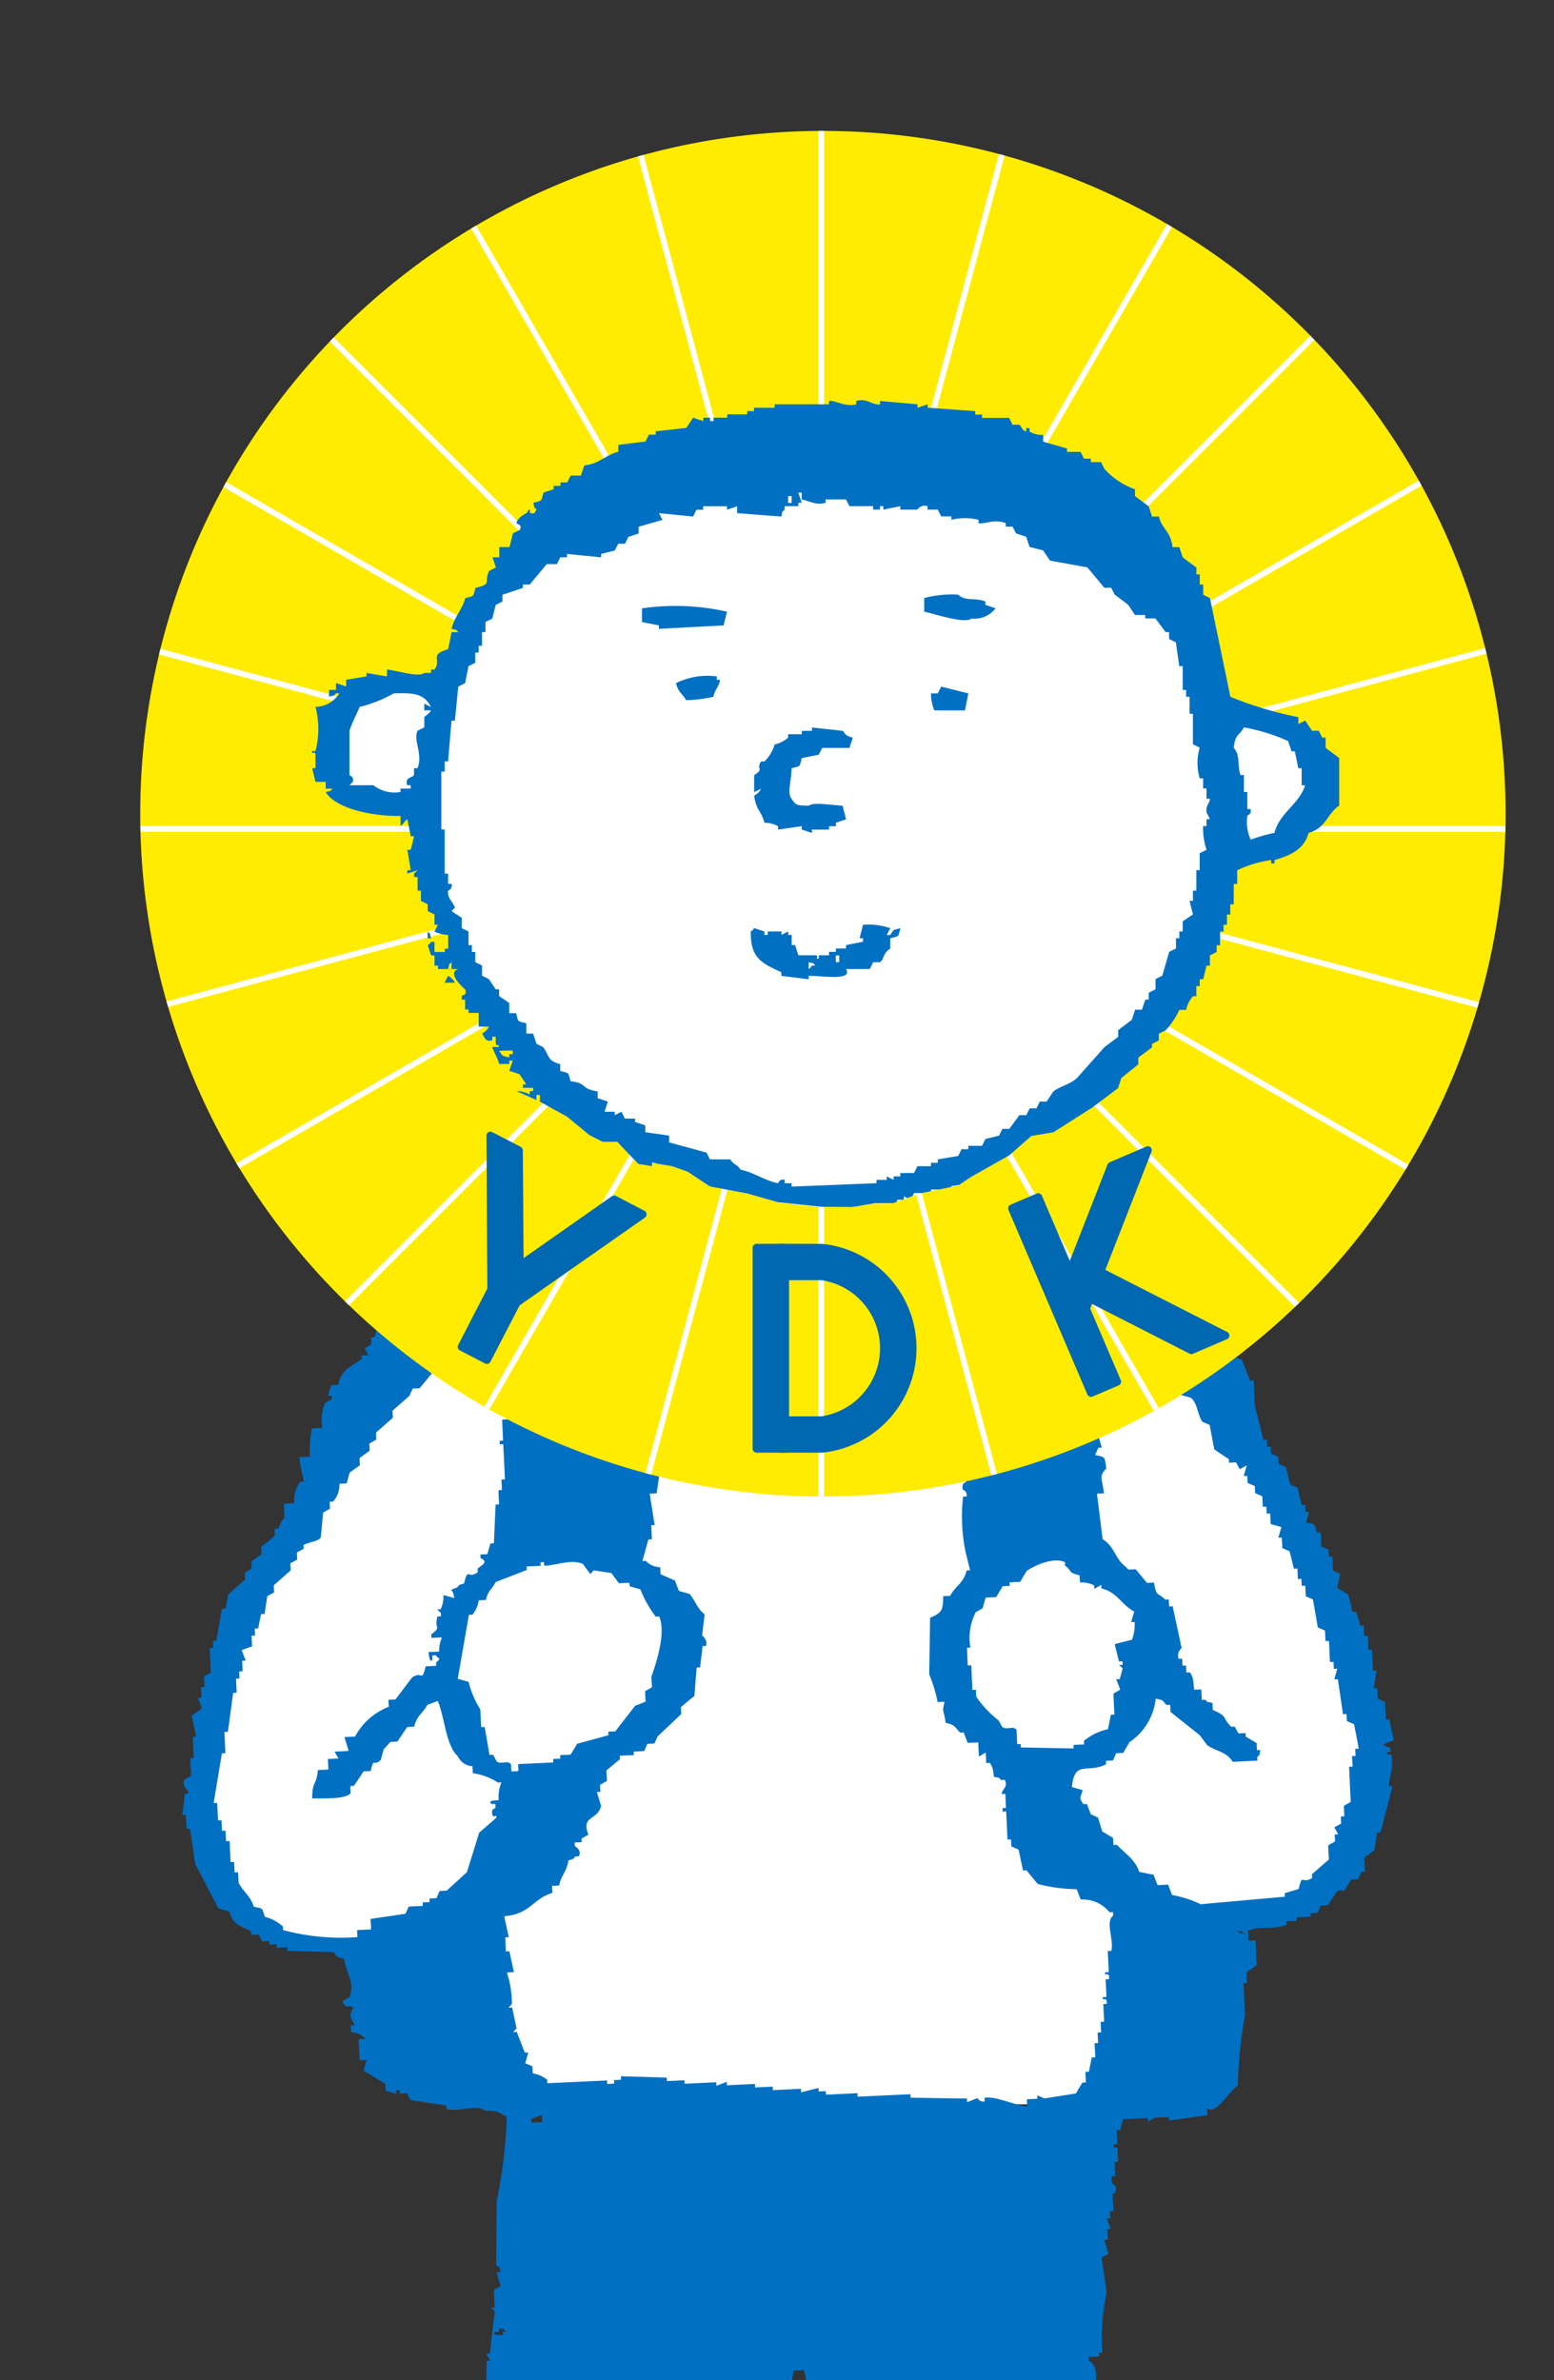 <?xml version="1.0" encoding="UTF-8"?> <svg xmlns="http://www.w3.org/2000/svg" xmlns:xlink="http://www.w3.org/1999/xlink" width="79.499" height="121.737" viewBox="0 0 79.499 121.737"><rect x="0" y="0" width="79.499" height="121.737" fill="#333333" stroke="none"/><defs><clipPath id="clip-path"><rect id="SVGID" width="79.499" height="121.737" fill="none"></rect></clipPath><clipPath id="clip-path-2"><path id="SVGID-2" data-name="SVGID" d="M128.539,102.725a34.924,34.924,0,1,1,34.923,34.927A34.921,34.921,0,0,1,128.539,102.725Z" transform="translate(-128.539 -67.802)" fill="none"></path></clipPath><clipPath id="clip-path-3"><path id="SVGID-3" data-name="SVGID" d="M145.932,113.441l2,.9,1.395.775,1.134.935.689.348h.74l1.083,1.131.7.115v-.172l1.025.172.792.279,1.14.757,1.916.359h0l1.7.486,1.838.191,1.853.018.971-.172,1.024,0,1.426-.52,1.965-.406.7-.461,1.916-1.081,1.134-.992,1.132-.193,1.909-1.217s16.958-6.52,16.958-6.668-2.806-20.742-3.005-20.889-25.025-13.2-25.42-13.2-20.3,5.273-20.888,5.567-13.3,16.737-13.156,17.335S145.932,113.441,145.932,113.441Z" transform="translate(-130.608 -73.927)" fill="none" clip-rule="evenodd"></path></clipPath></defs><g id="Group_70" data-name="Group 70" transform="translate(-123.781 -63.363)"><g id="Group_69" data-name="Group 69" transform="translate(123.781 63.363)" clip-path="url(#clip-path)"><g id="Group_68" data-name="Group 68" transform="translate(7.174 6.694)"><g id="Group_62" data-name="Group 62"><g id="Group_55" data-name="Group 55" transform="translate(2.162 20.966)"><path id="Path_1312" data-name="Path 1312" d="M139.983,103.015l-3.038.143a20.305,20.305,0,0,1-1.659-1.76c-.065-.208.375-3.172.375-3.172s1.043-1.206,1.407-1.276l3.751-.7.786-.036,2.719-5.911,9.712-5.766,15.262-.721s7.936,3.408,8.1,3.61,4.712,8.448,4.712,8.448l2.547.564,2.482,1.354.519,2.132-1.44,2.8-2.883,1.294-1.782,4.552-3.242,5.882-3.963,4.023,7.809,3.991,1.173,2.574,2.461,4.3,4.456,9.722.7,5.853-2.734,4.438-4.278,1.832-3.406.163-3.77,9.266-14.661-.039-9.284-.718-6.037.176-7.017-7.287-1.594-.342-2.207,0-2.685-1.292-3.041-4.591,1.8-8.279,5.443-9.4,6.095-7.8,2.96-1.873,1.779-.139-3.764-5.13-2.854-4.807Z" transform="translate(-129.841 -80.637)" fill="#fff" fill-rule="evenodd"></path><path id="Path_1313" data-name="Path 1313" d="M136.971,170.543l.522-1.261,3.32-2.461,3.1-1.351,4.192-.816,3.041,1.025-.552,5.01-3.356,1.052s-5.807.035-5.912,0-3.022-.645-3.022-.645Z" transform="translate(-126.419 -39.584)" fill="#fff" fill-rule="evenodd"></path><path id="Path_1314" data-name="Path 1314" d="M158.693,169.453l-4-.223-.617-2.171.941-2.69s4.5-1.17,4.8-.985a18.37,18.37,0,0,0,2.8,1.071,13.692,13.692,0,0,1,2.764,1.039l1.568,1.716-.54,1.88s-3.812.8-4.086.811S158.693,169.453,158.693,169.453Z" transform="translate(-117.734 -40.24)" fill="#fff" fill-rule="evenodd"></path><g id="Group_54" data-name="Group 54"><g id="Group_53" data-name="Group 53"><path id="SVGID-4" data-name="SVGID" d="M172.352,83.1l.014.357c.427.1.85.2,1.277.3,0,.06,0,.121.009.181l.718-.035c.063.118.134.234.2.351l.359-.017c0,.06.008.121.008.181.182-.009.359-.017.535-.027.069.118.134.235.2.351a4.01,4.01,0,0,0,1.666,1c0,.119.011.24.015.357.25.169.5.339.746.507.068.176.137.353.205.531.121-.006.238-.011.36-.018.22.713.647.7.793,1.585l.363-.018c.068.178.133.354.2.532.25.167.495.335.746.5,0,.119.008.241.015.36l.182-.009c.008.179.015.359.024.538.06,0,.121-.006.178-.008.011.179.018.36.027.54.121.054.246.109.362.163q.667,2.581,1.331,5.16a19.277,19.277,0,0,0,3.643.909c0,.119.012.24.021.359.112-.065.229-.131.345-.2.128.173.258.348.387.522l.36-.018c.068.118.131.235.2.351l.178-.008c.009.181.02.359.027.54.246.167.5.335.743.5q.061,1.26.119,2.517c-.629.46-.639,1.223-1.553,1.514-.188.876-.873,1.227-1.725,1.524.006.06.006.119.009.176-.06,0-.122.009-.184.011,0-.059,0-.119,0-.179a6.159,6.159,0,0,0-1.772.626c.014.238.024.478.036.718l-.182.008c.018.359.033.719.053,1.077-.062,0-.121.009-.181.011.008.179.017.36.024.54l-.178.009c.008.178.017.357.026.538l-.182.008c.009.121.015.24.021.357-.062,0-.121.008-.181.009.009.241.023.481.03.721-.056,0-.116.006-.176.011,0,.116.008.238.015.359-.116.063-.234.128-.351.195.009.179.018.36.026.538-.057,0-.116.006-.178.011-.05.244-.1.486-.145.728l-.182.008c.009.121.012.238.018.359-.059,0-.119,0-.179.009.008.181.017.359.024.54-.06,0-.119,0-.181.009a1.627,1.627,0,0,0-.323.733c-.122.009-.243.012-.359.018a4.013,4.013,0,0,1-.669,1.113l-.351.2c0,.121.014.24.017.36-.112.065-.234.131-.35.2,0,.06.006.119.011.182-.234.188-.463.38-.7.571,0,.119.014.238.021.359-.289.255-.576.508-.862.763l-.158.546-1.387,1.146c0,.062.008.118.008.181.06,0,.122,0,.181-.009.493.407,1.042.036,1.634.282.068.116.133.234.2.351l.359-.017c.065.118.133.234.2.35.118,0,.238-.009.36-.015,0,.059.006.122.006.179a1.988,1.988,0,0,0,.926.5c.008.119.011.24.015.36a8.194,8.194,0,0,1,1.683,1.182c.06.116.13.234.195.351l.356-.018q.57.6,1.138,1.208c.125.053.246.109.366.161.142.354.276.707.416,1.06l.178-.008c.02.421.036.84.057,1.258.148.594.3,1.19.446,1.782.06,0,.119-.008.178-.009,0,.119.011.24.014.36.062,0,.124-.008.184-.009,0,.119.011.238.017.359.124.054.244.107.365.163.009.121.014.24.018.36.124.054.249.109.371.16.072.3.148.594.222.893.121.056.246.109.371.16.072.3.145.6.217.893.062,0,.121,0,.181-.009,0,.121.014.238.02.359.059,0,.118,0,.178-.008-.051.182-.1.368-.157.549.5.1.407.032.565.513l.181-.009c.014.24.023.479.032.716.125.059.247.112.368.167.008.116.011.238.02.359.056,0,.118-.008.176-.009.014.238.026.479.039.719.119.054.244.109.365.163-.047.24-.1.484-.145.728.185.109.371.222.556.332.077.3.149.6.222.89.062,0,.118,0,.179-.008.071.238.143.473.213.71.062,0,.121,0,.181-.009.009.179.017.359.024.54l.182-.009c.012.24.02.479.03.719l.182-.011c.018.362.033.721.053,1.08.06,0,.116-.006.178-.009-.045.3-.089.606-.137.909.06,0,.122-.006.181-.009.009.179.018.359.023.538l.369.164c.011.3.029.6.041.9.065-.006.121-.006.179-.009.077.354.155.709.231,1.069l-.528.205c.208.27.318.026.374.344-.092.139-.268-.048-.172.184.063,0,.122,0,.181-.008.205.534-.157,1.381-.1,1.625.06,0,.116,0,.176-.009q-.3,1.187-.609,2.373c-.059,0-.119.006-.176.006-.044.3-.093.606-.139.909-.175.128-.344.256-.522.384.011.24.024.478.036.719-.062,0-.121,0-.182.009-.053.121-.109.246-.16.366-.124.008-.243.012-.36.017q-.17.278-.335.556l-.359.018c-.169.249-.338.5-.5.743-.127,0-.241.014-.363.017-.051.124-.109.246-.16.369l-.36.017a1.771,1.771,0,0,0,.009.179c-.243.012-.476.024-.722.033.008.06.008.121.012.181-.178.008-.365.015-.541.026,0,.06.009.119.012.179-.7.274-1.549.065-1.791.264-.059,0-.121.006-.181.011.009.176.017.359.024.537.122,0,.243-.008.363-.017.021.419.036.838.06,1.259l-.525.384c.008.179.017.36.026.538-.062,0-.118.008-.176.008.023.541.047,1.081.077,1.618a23.992,23.992,0,0,0-.372,3.622c-.421.258-1.138,1.553-1.567,1.155,0,.119.009.24.017.357-.657.093-1.315.182-1.968.274,0-.06,0-.119-.008-.179-.243.011-.481.021-.718.033-.118.068-.238.131-.351.2,0-.059-.008-.121-.011-.181-.421.021-.837.039-1.261.06-.05.182-.1.365-.152.549-.062,0-.122,0-.181.008l.036.719c-.06,0-.121.006-.182.008,0,.06.008.122.008.181l.182-.008c.012.238.024.478.033.716-.062,0-.118,0-.178.009.014.24.02.481.032.719-.06,0-.118.008-.178.009a.468.468,0,0,0,.207.531c.072.383-.166.366-.166.366.015.3.033.6.045.9-.062,0-.121,0-.182.009.009.121.015.243.02.359-.06,0-.121.006-.179.009.071.176.136.354.205.532-.062,0-.122.006-.181.006.011.184.02.36.026.541-.059,0-.119,0-.181.009.072.235.146.47.214.71l-.351.2c.089.6.178,1.19.268,1.79a10.374,10.374,0,0,0-.219,3.07c-.06,0-.116,0-.178.009,0,.06,0,.121.008.179-.176.011-.359.018-.535.027,0,.06,0,.121,0,.176.79.5.1,1.827.139,2.875.023.479.044.96.068,1.437-.06,0-.121.008-.182.009.012.179.02.36.029.538-.062,0-.121.008-.181.008.077.36.152.715.228,1.074-.056,0-.115,0-.176.006,0,.179.018.359.026.541-.06,0-.116,0-.178,0,.015.363.032.721.048,1.081-.06,0-.116,0-.176.008q.118.715.246,1.428c-.121.009-.243.014-.36.017-.032.606-.065,1.206-.1,1.806-.06,0-.121.009-.176.011,0,.119.012.24.015.359-.057,0-.122.006-.181.011l.036.718-.181.009c0,.057.008.119.008.178.062,0,.121,0,.182-.009,0,.062.008.121.008.181a4.535,4.535,0,0,0-.436,2.182c-.122,0-.243.012-.365.017.163.467.259.188.038.719-.06.008-.119.008-.181.012.066.173.136.35.205.526-.118.066-.235.133-.35.2-.182.492.321,1.218.249,1.429-.175.066-.354.134-.532.2.106.244.321.258.374.342.006.06.009.122.009.182-.056,0-.118,0-.176.006.015.3.027.6.044.9-.062,0-.121.009-.182.012.017.3.03.6.047.9-.122.066-.235.131-.356.2.024.479.047.956.068,1.437-.057,0-.118,0-.176.009,0,.116.012.237.017.356l-.181.011a6.184,6.184,0,0,0-.247,2.355l-.54.024c0,.119.011.24.015.359l.538-.026c-.139,1.122-.692,1.723-.77,2.74-.175.068-.353.139-.531.2q.1.357.216.713a.322.322,0,0,0-.166.368.3.3,0,0,1,.2.351c-.062,0-.118,0-.178.008.014.238.024.479.036.721.056,0,.118-.006.176-.009.009.178.018.357.029.538.529-.06.768-.274,1.256-.056.063.115.133.229.2.345.118,0,.243-.009.36-.015,0,.062.006.119.006.179a.492.492,0,0,0,.534-.2c.06-.006.121-.009.182-.012q0,.09.009.181c.237-.012.473-.021.715-.032,0,.056.006.118.006.179.063,0,.124-.006.179-.011.012.243.026.481.033.721.065,0,.127-.006.182-.008.017-.042.229-.666.333-.555,0,.056.008.116.012.178.214.193.069,0,.195.35.915-.21.764-.044,1.624.1.009.179.018.36.026.54.02.018.44-.3.715-.216,0,.06,0,.121.008.179l.357-.017c.066.119.131.235.2.351.446.288.309-.2.559.514.386.3.407.71.431,1.42-.122.006-.243.011-.363.018.127.431.208.384.4.7-.122.008-.237.015-.363.021-.217.431-.436.858-.654,1.291a5.434,5.434,0,0,0-1.41.608l-1.622.074a1.8,1.8,0,0,1,.009.181c-.843-.02-1.683-.041-2.524-.062,0-.059-.006-.119-.009-.181l-.176.011c-.3.074-.6.151-.893.225,0-.06,0-.121-.008-.182-1.137.053-2.275.109-3.415.161,0-.059,0-.121-.008-.176-.184.008-.36.015-.541.024,0-.062,0-.122-.009-.181-.354.077-.713.154-1.068.234-.006-.062-.009-.122-.009-.184-.362-.044-.727-.083-1.089-.13-.072-.3-.149-.591-.222-.888l-.359.018c.053-.122.112-.246.161-.368-.641-.43-.748-.026-.774-1.224.056,0,.116-.008.176-.008-.065-.118-.13-.237-.2-.351.06,0,.121-.008.182-.008-.014-.3-.029-.6-.045-.9l.181-.006c0-.06,0-.121-.008-.181-.027-.068-.125.045-.2-.353.121-.006.244-.011.36-.014a7.133,7.133,0,0,1-.24-1.251c-.98,0-.724-.3-1.463-.47a4.684,4.684,0,0,1,.145-.727c-.056,0-.121.006-.178.006q-.009-.181-.018-.357l.359-.015c0-.062,0-.124,0-.184-.262-.169-.457-.181-.4-.7.027-.253.191.066.167-.19-.056.006-.121.009-.176.011,0-.059-.008-.119-.008-.179a.308.308,0,0,0,.161-.366c-.059,0-.121,0-.182.008-.011-.3-.027-.6-.041-.9.062,0,.122-.008.179-.009-.009-.179-.015-.359-.024-.537l.176-.012c0-.057,0-.121,0-.176-.125-.056-.247-.113-.371-.164.056-.124.107-.246.164-.369,0,0-.226.023-.2-.35.059,0,.121-.008.176-.008a1.793,1.793,0,0,0-.009-.179c-.056,0-.116.006-.176.008-.012-.3-.029-.6-.045-.9.059,0,.122,0,.182-.008-.017-.357-.038-.718-.054-1.077l-.178.009c-.047-.252.139.063.172-.187-.077-.359-.154-.713-.231-1.074.121,0,.237-.009.359-.015A19.867,19.867,0,0,0,163.59,195q.029-1.264.059-2.524l.182-.009c.072-.582-.327-.211-.045-.9-.062,0-.121.006-.181.009,0-.06,0-.122,0-.179l.537-.026c0-.06,0-.121-.008-.181-.178.009-.359.017-.54.024a7.194,7.194,0,0,0-.095-1.977c.121,0,.243-.011.362-.014,0-.062-.006-.122-.011-.182-.13-.089-.4-.089-.375-.344.062,0,.121,0,.178-.008.053-.24.1-.484.149-.725l-.371-.166c0-.118-.012-.238-.018-.357.062,0,.124-.006.182-.011-.018-.416-.041-.835-.059-1.256l-.179.009c0-.059-.008-.121-.012-.179.062,0,.124-.008.184-.009.152-.912-.472-1.184.112-1.448-.008-.118-.012-.238-.021-.359-.115,0-.237.012-.357.017-.09-.6-.172-1.191-.264-1.787.062,0,.118-.006.178-.009-.011-.24-.02-.479-.03-.719-.062,0-.121.006-.182.008.053-.181.1-.365.152-.549l-.173.011c-.017-.24-.027-.478-.036-.718-.06,0-.121,0-.182.008.054-.182.1-.365.155-.547q-.556-2.316-1.117-4.628c-.182.006-.36.015-.541.023-.03.7-.329.781-.478,1.285.015.3.026.6.039.9-.057,0-.118,0-.178.008.009.178.015.357.024.537-.056,0-.118.006-.176.011.011.3.026.6.039.9-.056,0-.116,0-.181.009-.045.241-.1.487-.142.728l-.181.009.207.529c-.062,0-.122.009-.181.011.006.118.011.24.017.356-.059.006-.119.006-.179.012.008.118.012.238.015.359q-.084,0-.176.009-.059.631-.121,1.265c-.119.066-.234.133-.351.2-.05.3-.092.608-.142.909-.056,0-.118,0-.173,0,.065.181.133.356.2.532,0,.062,0,.121.008.179-.059,0-.119.006-.176.011.017.359.035.719.053,1.078-.062,0-.121.008-.182.008.015.359.036.719.05,1.081-.062,0-.118,0-.178.006-.048.244-.1.486-.146.727-.059,0-.121.009-.181.009.014.24.024.479.036.716l-.182.012c.009.178.018.357.026.538-.06,0-.116.008-.178.008.006.121.009.241.015.363-.06,0-.121,0-.178.006q.027.541.051,1.078c-.062,0-.122.008-.179.008,0,.121.014.241.017.36-.062,0-.121.006-.182.006.021.421.041.84.062,1.259-.062,0-.121.006-.181.009.008.121.011.241.02.36l-.182.008c.008.119.014.238.017.362-.118.063-.235.13-.35.2.023.225.35.448.22.89-.056,0-.121,0-.176.006,0,.122.012.243.015.359-.059,0-.119.009-.181.011.021.422.039.841.062,1.261-.062,0-.122,0-.178.008.014.419.036.838.056,1.259-.115.063-.231.13-.351.195-.012.137.327.46.223.891-.057,0-.122,0-.178.008-.042.421-.081.844-.121,1.265-.122.006-.24.014-.36.018.065.118.133.234.2.353l.178-.011a9.506,9.506,0,0,1-.29,1.457c-.112.467.234.947.229,1.069-.057,0-.118.006-.176.006,0,.122.008.24.012.362-.057,0-.118.006-.176.011,0,.056.006.118.006.178.062,0,.122,0,.182-.009.023.54.053,1.08.075,1.618-.182.008-.362.018-.54.026,0,.059,0,.119.008.179.55.154.2-.024.207.531-.24.009-.481.023-.719.035,0,.118.014.24.018.357.232-.072.47-.14.709-.213-.053.181-.1.365-.152.549-.062,0-.122.008-.182.009a2.473,2.473,0,0,1,.069,1.437c-.06,0-.122.006-.178.008,0,.119.008.24.017.36-.059,0-.122,0-.182.009,0,.06.009.118.009.181.059,0,.121-.009.179-.011-.026.249-.288.618-.128,1.086.06,0,.122-.006.178-.008q.12.624.243,1.248a6.29,6.29,0,0,0-.283,1.636c-.121,0-.241.011-.357.017.023.538.047,1.078.075,1.616-.122.068-.234.133-.354.2.006.121.012.238.02.359-.77.219-1.541.433-2.31.65,0,.06,0,.122.009.179-.184.011-.362.02-.543.027,0,.057.009.119.009.178-.3.083-.323-.157-.368-.163l-.718.035c0,.059.008.119.008.179-.641.211-1.2-.172-1.624-.1,0,.057,0,.119.008.179-.336.071-.366-.161-.366-.161-.06,0-.122,0-.181.008,0,.057.006.116.006.178-.122-.053-.246-.107-.366-.161-.294.072-.591.149-.891.222,0,0-.122-.246-.549-.154,0,.059.009.118.009.178-.4.09-1.47-.315-2.161-.078,0,.062,0,.124.006.179a6.308,6.308,0,0,1-2.336.113c-.071-.176-.136-.356-.205-.531-1.009.448-1.283-.092-2.174-.256,0-.121-.012-.241-.015-.36-.766-.166-.618-.691-.618-1.592.3-.217.24-.124.335-.556.118-.008.238-.012.359-.015,0-.121-.011-.241-.015-.362.682-.214.535-.553,1.22-.78,0-.119-.011-.238-.014-.357.523-.324,1.048-.65,1.574-.973l.187.169c0-.119-.012-.238-.015-.359l.709-.214c0-.06-.008-.121-.008-.181l.541-.026.161-.366.357-.017c0-.06,0-.121-.008-.181.178-.009.359-.017.54-.024,0-.06-.008-.121-.008-.181.06,0,.116,0,.179-.009,0,0,.185.219.365.164-.063-.119-.128-.235-.191-.35.473-.084.945-.166,1.428-.25-.086-.476-.167-.954-.25-1.428.006-.036.265-.075.164-.371-.124-.051-.247-.106-.368-.161-.238-.537.181-1.116.109-1.447-.06,0-.116.008-.176.009-.012-.24-.024-.478-.033-.719-.06,0-.119.009-.181.011.053-.122.109-.246.161-.366-.083-.48-.164-.954-.247-1.429.489-.154.4-.071.513-.564-.176.066-.35.134-.531.2-.029-.66-.062-1.319-.093-1.977.235-.43-.309-2.572-.339-3.406.026-.721.053-1.445.077-2.165-.06,0-.121,0-.182.006-.092-.772-.188-1.55-.286-2.327.05-.241.1-.484.145-.725-.059,0-.119,0-.175.008-.014-.24-.026-.481-.036-.722.06,0,.121,0,.178-.006,0-.06,0-.121-.009-.179-.057,0-.116,0-.178.008q-.032-.626-.059-1.258c.121-.006.237-.012.357-.017a2.523,2.523,0,0,1-.246-1.429c.056,0,.118-.006.176-.011l-.035-.716c-.056,0-.119.006-.179.008-.036-.778-.071-1.558-.112-2.336.06,0,.125-.008.181-.009-.078-.476-.164-.95-.246-1.429.06,0,.121-.008.181-.009-.036-.718-.069-1.435-.106-2.156.062,0,.122-.006.182-.008-.012-.241-.023-.478-.035-.719.059,0,.121,0,.181-.009-.078-.356-.155-.715-.229-1.068.056,0,.116-.009.175-.012.038-.312-.175-.282-.2-.347q.025-1.445.044-2.886c.06,0,.121,0,.181-.006-.068-.118-.13-.235-.2-.353.062,0,.121,0,.182-.008.084-.725.169-1.451.258-2.173l-.19-.172c.059,0,.121-.006.182-.011-.017-.3-.029-.6-.045-.9.116-.065.234-.131.353-.2-.074-.237-.142-.475-.216-.71l.182-.008c.036-.315-.178-.291-.2-.353.011-1.08.015-2.161.024-3.243a24.177,24.177,0,0,0,.516-4.344c-.481-.228-.318-.308-1.1-.311-.461-.354-1.3.084-1.984-.087,0-.06-.006-.119-.009-.179-.6-.092-1.209-.181-1.814-.273-.065-.119-.133-.235-.2-.353-.118.008-.238.014-.359.017,0-.057-.006-.119-.009-.176-.056,0-.116,0-.176.008,0,.059,0,.119.006.178l-.549-.154c0-.121-.011-.238-.015-.359-.371-.223-.742-.448-1.113-.666.051-.184.1-.366.157-.547-.121,0-.243.009-.363.017-.017-.362-.032-.721-.048-1.081l.359-.017A1,1,0,0,0,138.6,158c-.006-.119-.009-.241-.017-.362.062,0,.121,0,.179-.008.042-.122-.422-.378-.042-.9-.185-.178-.433.125-.552-.333.112-.066.228-.133.347-.2.282-.835-.142-1.117-.274-1.968-.547-.09-.436-.291-.552-.335-.784-.026-1.565-.045-2.348-.069,0-.06,0-.121-.009-.179-.181.009-.359.018-.54.026,0-.062,0-.121-.008-.181-.118.006-.237.012-.36.017,0-.059,0-.119-.008-.179l-.359.018c-.063-.118-.131-.237-.2-.351-.122,0-.24.012-.36.017,0-.06,0-.119-.009-.179-.567-.3-.915-.326-1.128-1.027l-.549-.154c-.4-.761-.79-1.523-1.191-2.286-.087-.6-.173-1.194-.265-1.791-.056,0-.118.008-.176.011-.012-.24-.024-.479-.038-.719-.056,0-.115.008-.176.008.044-.359.087-.724.13-1.087.06,0,.121-.006.178-.009.033-.216-.353-.3-.214-.707.115-.066.237-.133.353-.2-.014-.3-.027-.6-.044-.9.062,0,.121,0,.178-.008-.015-.359-.03-.719-.048-1.08.059,0,.121-.006.176-.011-.075-.354-.148-.71-.229-1.069l.525-.383c-.068-.178-.137-.354-.207-.531.06,0,.118,0,.182-.009-.009-.179-.018-.359-.029-.538.06,0,.121-.006.182-.008-.009-.182-.017-.362-.024-.544l.35-.193c-.023-.419-.044-.838-.06-1.258.06,0,.116-.008.178-.009,0-.119-.012-.241-.017-.36l.182-.008q.136-.816.282-1.634c.059,0,.119-.006.178-.009.053-.241.1-.484.148-.727.288-.255.573-.508.862-.761-.006-.122-.009-.238-.015-.359.118-.065.234-.131.351-.2-.008-.119-.014-.24-.017-.359l.52-.386c-.008-.119-.014-.24-.02-.36.234-.19.463-.378.7-.571,0-.121-.012-.238-.018-.36l.181-.008c.16-.231.112-.356.333-.556-.011-.238-.023-.478-.035-.719.181-.008.359-.017.538-.026a1.49,1.49,0,0,1,.308-1.095c.062,0,.122,0,.185-.008,0,0-.222-.941-.243-1.252l.541-.024a6.318,6.318,0,0,1,.109-1.448l.54-.024a2.208,2.208,0,0,1,.122-1.267c.118-.065.234-.131.35-.2,0-.06,0-.121-.008-.179-.06,0-.119.006-.181.009.053-.182.1-.365.157-.547.118-.009.238-.012.359-.018.158-.774.63-.914,1.2-1.316,0-.06,0-.119-.009-.182.118,0,.238-.008.359-.017-.065-.116-.13-.234-.2-.35l.351-.2c-.009-.116-.012-.237-.015-.359.056,0,.115,0,.176-.008.053-.181.1-.363.154-.546.121-.006.241-.012.362-.02-.006-.118-.012-.237-.021-.357.065,0,.124-.008.182-.009,0-.06,0-.121-.009-.179.062,0,.124-.006.179-.011s.121-.006.181-.008c.17-.246.338-.5.5-.743l.722-.035-.014-.176c.184-.011.36-.017.543-.029,0-.059-.009-.119-.009-.178l1.261-.06c-.006-.06-.006-.121-.009-.179.357-.018.718-.035,1.077-.05,0-.062,0-.122-.008-.182l1.248-.238c0-.121-.012-.24-.015-.359a1.286,1.286,0,0,1,.725.145q0-.088-.009-.181c.062,0,.118,0,.179-.008,0-.062-.006-.119-.009-.181-.178.011-.354.02-.535.027,0-.06-.009-.121-.009-.181l.182-.008-.389-.522c-.185-.051-.365-.1-.547-.152.048-.185.1-.366.152-.547-.062,0-.121,0-.181.006,0,.059.008.121.011.179-.179.008-.356.017-.538.027-.056-.268-.413-.807-.4-.884.121,0,.241-.011.359-.017-.092-.235-.044.041-.185-.172,0-.118-.011-.238-.017-.357-.059,0-.119.006-.179.008,0,.059.006.119.006.179-.375.146-.431-.178-.556-.335a.692.692,0,0,0,.344-.375l-.541.026c-.008-.238-.018-.479-.032-.719l-.54.024a1.725,1.725,0,0,0-.009-.176c-.056,0-.116,0-.176.008-.009-.181-.021-.362-.029-.538-.06,0-.118.006-.178.008,0-.06,0-.121-.009-.179.032-.08.312-.056.163-.369,0,0-1.066-.81-.407-1.062-.121.008-.243.011-.362.017-.006-.118-.009-.24-.018-.357-.193.214-.074,0-.164.368l-.537.026c0-.06,0-.122-.009-.179-.059,0-.121.006-.181.006-.009-.179-.017-.357-.026-.538-.059,0-.121,0-.181.009-.069-.176-.133-.354-.2-.532.2-.16.032.024.173-.187.059,0,.121,0,.181-.009.008.179.015.359.024.538l.537-.024c0-.062,0-.121-.009-.179.06,0,.121-.006.182-.011-.014-.237-.026-.476-.036-.716a1.734,1.734,0,0,1-.724-.146c.054-.124.107-.246.163-.366-.06,0-.122,0-.182.008-.009-.181-.015-.362-.024-.541-.127-.053-.246-.107-.371-.16,0-.122-.008-.243-.017-.362-.119-.054-.246-.109-.366-.163-.009-.178-.017-.359-.027-.538-.059,0-.118.006-.179.009-.011-.238-.023-.479-.035-.722-.057,0-.113.009-.173.011,0-.06-.009-.118-.012-.179l.173-.188c-.179.068-.356.137-.532.205,0-.06-.009-.118-.009-.176.056-.006.121-.009.181-.011-.075-.357-.152-.713-.234-1.071.062,0,.122,0,.182-.008l.145-.728c-.06,0-.118,0-.181.009-.074-.3-.146-.593-.223-.891-.173.149-.166.231-.339.378-.012-.182-.02-.363-.026-.54-1.445.109-3.462-.223-4.015-1.072.36-.121.158.015.351-.2-.115,0-.238.009-.357.017-.008-.119-.014-.238-.017-.359l-.541.024c-.071-.237-.14-.472-.213-.71.059,0,.121,0,.176-.006-.009-.243-.021-.481-.032-.721-.057-.247-.21.083-.19-.172l.181-.008a4.652,4.652,0,0,0-.113-2.337,1.492,1.492,0,0,0,1.227-.78l-.181.009c-.195.216,0,.072-.348.2-.008-.118-.012-.238-.02-.357l.359-.018c0-.118-.012-.238-.017-.359l.549.155c0-.122-.012-.241-.017-.362.356-.074.715-.152,1.069-.229,0-.06,0-.121-.006-.179l1.087.128c-.009-.119-.012-.238-.02-.359.638.036,1.657.345,1.983.086l.365-.018c0-.059-.008-.119-.014-.179.062,0,.121-.006.182-.008.371-.579-.359-.743.665-1.113.047-.3.1-.6.142-.908.116,0,.237-.009.359-.015-.217-.2-.006-.072-.368-.164.118-.641.5-1.01.642-1.65.487-.155.4-.069.513-.565.906-.262.409-.283.675-.932.118-.066.235-.133.351-.2-.069-.179-.137-.357-.205-.532.121-.008.241-.012.359-.018,0-.179-.018-.359-.026-.538l.538-.026c.048-.243.1-.486.143-.728.122-.065.24-.131.356-.195.125-.308-.1-.276-.2-.351.081-.3.279-.409.517-.565.185-.17-.065-.083.167-.187,0,.059.006.119.009.179.356.056.226-.072.35-.2-.211-.2-.071,0-.2-.353.493-.152.4-.069.519-.565.173-.066.351-.134.528-.2,0-.059,0-.121-.009-.181.121,0,.243-.011.359-.017,0-.059,0-.119-.009-.178l.36-.02c.056-.121.109-.244.161-.368.181-.006.362-.017.541-.024.051-.184.1-.366.157-.549.8-.124,1.06-.582,1.758-.8,0-.121-.009-.241-.015-.36.479-.081.954-.164,1.431-.247.054-.124.1-.246.16-.369.122,0,.243-.012.359-.017,0-.06,0-.119-.008-.179.538-.084,1.074-.169,1.61-.256.109-.185.22-.372.335-.556.182.05.366.1.544.155,0-.06,0-.119-.009-.179l.363-.017c0,.059,0,.119.009.178.06,0,.121-.006.176-.009,0-.059,0-.119,0-.179l.718-.032c0-.06-.008-.121-.008-.179l1.077-.053c0-.06,0-.119-.009-.179l.36-.017c-.006-.06-.006-.121-.009-.179l1.077-.051c0-.06,0-.121-.008-.179l2.875-.137c0-.06,0-.118-.008-.179.273-.071.872.3,1.448.112,0-.059-.009-.119-.012-.178.578-.2.858.2,1.267.119a1.793,1.793,0,0,0-.009-.179c.662.029,1.322.056,1.987.087,0,.059.006.119.009.178.178-.068.356-.136.531-.205,0,.06,0,.119,0,.179.844.021,1.689.042,2.526.06,0,.06.008.121.008.181.121,0,.243-.011.362-.017,0,.06.006.119.009.179.478-.024.957-.048,1.441-.069.063.118.128.234.193.351.118-.008.238-.011.359-.017.122.068.1.252.375.344,0-.062,0-.122-.008-.181.06,0,.119,0,.181-.009,0,.06,0,.121.008.181a1.344,1.344,0,0,0,.73.146Zm-13.64,4.967c-.777-.024-1.561-.047-2.345-.069,0-.121-.009-.24-.014-.359-.176.068-.357.136-.529.2,0-.06-.009-.121-.011-.179-.421.021-.838.041-1.261.059,0,.06.009.121.009.181l-.356.017c-.056.122-.109.246-.166.368l-1.806-.095c.069.118.134.235.2.353-.413.139-.826.277-1.241.419.008.119.012.238.021.357-.179.069-.357.137-.534.207-.053.122-.109.244-.161.368-.121.006-.243.011-.363.018-.053.122-.1.244-.161.366-.232.071-.475.142-.71.213.006.06.006.121.009.179-.6-.03-1.2-.063-1.806-.095,0,.062.008.121.014.179l-.36.02c-.056.122-.115.244-.164.366-.179.009-.36.018-.541.026-.283.375-.564.748-.847,1.12-.122.006-.237.012-.36.017.006.059.009.122.009.181-.356.136-.7.273-1.06.41,0,.119.011.24.015.36-.116.065-.234.128-.348.2-.05.241-.1.484-.148.727-.118.065-.232.133-.35.2.009.181.015.362.023.541-.059,0-.115.006-.176.008.012.238.021.479.033.719l-.176.008c0,.119,0,.24.014.36-.059,0-.121,0-.182.009.009.178.018.357.03.538-.121.066-.238.131-.351.2-.048.3-.093.6-.137.909-.118.065-.234.128-.351.2-.035.6-.063,1.2-.095,1.8-.062,0-.122.008-.182.009-.023.724-.053,1.445-.075,2.165-.062,0-.121.006-.179.011.008.179.017.36.026.537-.062,0-.122.009-.182.009.053,1.021.1,2.036.146,3.056.06,0,.119-.006.181-.008.035.778.072,1.558.109,2.336.059,0,.121-.008.181-.009.009.181.017.36.026.54.06,0,.121-.008.181-.009a.3.3,0,0,1-.166.369c-.032.416.294.577.4.881l-.173.188.562.335c.008.176.015.359.02.537.125.054.25.107.372.163.011.24.023.481.033.719.057,0,.118,0,.178-.008,0,.118.012.24.018.357.059,0,.119,0,.176-.008.009.181.02.36.029.541.119.051.246.109.366.16.009.179.021.363.029.543.122.051.241.106.366.16.13.173.259.347.385.523l.181-.011c0,.121.012.241.015.359.187.113.371.226.558.336.006.179.015.359.023.538.118-.006.243-.011.36-.015.152.49.068.4.567.513.008.181.017.36.026.54l.353-.017c.069.175.139.351.211.529.122.054.243.109.368.163.369.487.241.7.938.858.009.121.014.24.018.357.5.106.407.032.565.514.933.071.519.38,1.463.47,0,.121.014.24.015.357.187.054.369.107.55.157-.048.184-.1.365-.155.546q.267-.009.543-.023c0,.059,0,.118.006.179.118-.066.235-.133.353-.2.063.116.127.232.2.35l.535-.026c0,.059.009.119.009.179l.547.155c0,.119.012.238.015.362.424.035.849.077,1.271.116,0,.121.009.241.017.36l2,.446c.065.116.134.234.193.35.363-.017.721-.033,1.08-.051.194.291.389.585.587.875.662.089,1.327.176,1.99.267.03-.008.054-.259.353-.2,0,.062,0,.121.008.179l.36-.015c0,.059,0,.119.008.179q2.244-.2,4.484-.391c0-.06,0-.122-.008-.182l.54-.024c0-.06-.008-.121-.014-.181.127.056.25.107.374.164a1.826,1.826,0,0,1-.009-.182c.122,0,.238-.011.359-.014,0-.06-.008-.122-.008-.182.238-.009.475-.02.718-.032.057-.124.11-.247.16-.369.243-.011.479-.023.722-.035,0-.059-.008-.122-.009-.179.119-.006.241-.009.362-.017-.006-.06-.009-.121-.009-.179.354-.075.71-.154,1.069-.232.053-.122.109-.244.161-.368.121,0,.241-.011.359-.017,0-.059,0-.121-.009-.179l.722-.033c.053-.122.11-.244.163-.369.237-.071.47-.14.707-.213.056-.122.106-.246.164-.366.119-.009.241-.012.356-.021.17-.244.339-.493.507-.742l.362-.017c.053-.122.11-.246.161-.368.122-.006.241-.014.359-.018.056-.121.109-.244.16-.368.124,0,.243-.012.365-.017.11-.185.222-.371.333-.556.416-.327.876-.409,1.223-.777q.681-.844,1.359-1.687c.235-.19.464-.38.694-.571,0-.122-.009-.241-.015-.36.231-.19.46-.383.694-.573.053-.182.1-.366.152-.547.122-.008.243-.012.365-.017.047-.184.1-.368.152-.549l.181-.008c-.008-.121-.012-.243-.021-.359.122-.066.237-.133.353-.2-.008-.181-.017-.359-.026-.54.115-.065.235-.13.351-.2.1-.425.2-.85.3-1.277l.35-.195c0-.181-.018-.36-.024-.54l.181-.008c-.006-.121-.012-.241-.02-.359l.181-.011c-.008-.178-.021-.36-.027-.538l.523-.388c-.072-.234-.142-.472-.213-.709.06,0,.121,0,.176-.009-.006-.176-.015-.359-.024-.538.06,0,.121-.006.182-.008-.021-.362-.038-.721-.053-1.078.06,0,.121-.008.181-.009-.017-.3-.027-.6-.045-.9.118-.065.235-.131.356-.195a3.579,3.579,0,0,1-.241-1.252c.059,0,.121-.006.181-.008-.009-.121-.014-.24-.021-.36.062,0,.124,0,.182-.009-.065-.116-.133-.232-.2-.35-.059-.421.161-.484.145-.727l-.178.008c-.009-.181-.02-.36-.026-.54-.062,0-.118.006-.179.009-.008-.178-.015-.36-.024-.54-.065,0-.121.006-.181.011a2.882,2.882,0,0,1-.077-1.616c-.125-.057-.246-.109-.366-.161-.03-.541-.053-1.081-.077-1.619l-.182.008c-.015-.3-.029-.6-.044-.9l-.176.008c0-.119-.012-.24-.018-.359-.059,0-.119.006-.181.008-.02-.418-.041-.838-.06-1.258l-.178.009c-.078-.418-.161-.834-.238-1.248l-.371-.164c0-.121-.009-.238-.017-.359l-.178.009c-.193-.232-.381-.463-.576-.7-.178.011-.357.02-.535.026,0-.059-.008-.119-.008-.179-.182.009-.36.018-.541.026-.13-.173-.258-.347-.386-.522-.243-.169-.493-.335-.743-.505-.063-.118-.133-.234-.2-.351-.116.006-.237.012-.359.017-.314-.344-.632-.691-.947-1.034l-2-.268c-.127-.173-.253-.345-.383-.52-.241-.05-.484-.1-.725-.146-.069-.176-.137-.353-.211-.531l-.543-.154c-.069-.116-.134-.232-.2-.35-.118,0-.24.009-.36.015,0-.059-.008-.118-.008-.179-.6-.216-1.1.116-1.435.066,0-.059-.009-.118-.012-.178a3.035,3.035,0,0,0-1.435.068c0-.059-.008-.119-.008-.179l-.541.024c-.063-.116-.133-.232-.2-.35l-.541.026c0-.06,0-.119-.006-.181a.46.46,0,0,0-.529.207c-.3.015-.6.03-.9.041,0-.059,0-.119-.009-.178l-.888.223c-.006-.06-.006-.122-.009-.182-.06,0-.122.006-.178.009,0,.06,0,.119.008.179l-.181.009-.182.009c0-.06,0-.121-.008-.179-.415.02-.834.041-1.255.059-.069-.118-.134-.234-.2-.35l-1.081.051c.006.06.008.119.012.179-.54.166-.879-.074-1.267-.119-.006-.121-.011-.241-.015-.362-.065,0-.121.008-.185.009.072.176.137.353.208.531-.059,0-.121.006-.182.009.006.059.006.119.009.179-.241.012-.473.024-.716.035,0,.06,0,.119.008.179-.195.214-.068,0-.166.368Zm.312-1.1c0,.119.011.24.015.36l.182-.008c-.009-.121-.014-.241-.023-.36l-.175.008Zm7.477,5.77c-.015-.238-.021-.478-.032-.718a5.53,5.53,0,0,1,1.784-.265c.431.357.888.095,1.458.293,0,.06,0,.119.008.179l.549.154a1.38,1.38,0,0,1-1.235.6c-.354.318-1.965-.149-2.532-.241Zm-10.422.495c-.053.241-.1.484-.146.727-1.138.113-2.269.226-3.406.342,0-.062-.009-.121-.009-.181-.3-.045-.609-.093-.909-.137-.011-.24-.023-.479-.032-.721a12.247,12.247,0,0,1,4.5-.03Zm-.508,4.525a6.947,6.947,0,0,1-1.428.249c-.237-.372-.424-.372-.585-.873a3.761,3.761,0,0,1,2.141-.463c0,.06,0,.121.009.181.06,0,.121,0,.176-.009-.087.5-.211.421-.314.915Zm13.469-.817c-.045.3-.089.606-.136.909-.537.024-1.078.048-1.618.075a2.319,2.319,0,0,1-.223-.891l.359-.017c.054-.122.11-.246.166-.366.479.1.968.193,1.452.289ZM140.33,99.2c-.009-.122-.012-.244-.021-.363.125.054.247.11.371.164-.41-.677-.891-.713-2.013-.626a7.145,7.145,0,0,1-1.763.8c-.133.345-.386.918-.479,1.28.036.783.074,1.561.113,2.34.009.041.246.048.2.351l-.175.188c.418-.018.835-.039,1.261-.059a1.84,1.84,0,0,0,1.452.289c0-.06,0-.121-.008-.181l.54-.024c0-.06,0-.122-.009-.179-.06,0-.121.006-.181.011-.172-.424.258-.394.335-.556,0-.122-.012-.243-.015-.362.059,0,.121,0,.176-.008.271-.766-.3-1.422-.092-1.98.116-.063.234-.128.351-.2-.009-.178-.017-.36-.026-.537.026-.048.253-.2.344-.378-.122.008-.241.012-.359.021Zm22.709.365c-.048.182-.1.365-.151.549l-1.437.066c-.057.124-.115.244-.166.369q-.446.109-.887.222c-.109.5-.032.4-.516.565.006.85-.188,1.319.074,1.616.259.354.311.323.921.318.262-.211,1.055-.1,1.79-.086.072.235.146.475.22.71l-.534.205c0,.059.008.121.008.179-.116.008-.237.011-.359.017,0,.06.008.121.008.181-.3.012-.6.029-.9.042,0,.059.009.119.012.179l-.549-.154c0-.06-.008-.121-.008-.181-.419.081-.835.163-1.25.241,0-.06,0-.121-.008-.181a1.482,1.482,0,0,0-.731-.146c-.185-.623-.479-.651-.6-1.413a.716.716,0,0,0,.342-.377c-.118.065-.238.131-.35.2-.017-.3-.03-.6-.045-.9.546-.4.069-.256.327-.736l.178-.008a2.065,2.065,0,0,0,.5-.924,1.708,1.708,0,0,0,.7-.394c0-.06-.009-.121-.009-.181.238-.011.475-.023.718-.032-.006-.062-.006-.121-.008-.181l.535-.026c0-.06,0-.121-.008-.178l1.625.1c.133.053.024.228.556.335Zm22.525,3.979c.208-1.074,1.274-1.612,1.5-2.59-.06,0-.125,0-.181.009-.015-.3-.03-.6-.045-.9-.056,0-.121,0-.176.008-.077-.3-.149-.593-.223-.891-.059,0-.121.006-.181.008-.069-.175-.137-.351-.2-.529a9.942,9.942,0,0,0-2.375-.608c-.258.508-.428.342-.486,1.1.38.384.207.849.425,1.422l.181-.008c.017.3.029.6.039.9.062,0,.122,0,.182-.006.015.3.029.6.045.9.06,0,.116,0,.176-.008.071.3-.154.326-.161.368a2.26,2.26,0,0,0,.238,1.251,9.5,9.5,0,0,1,1.242-.419Zm-21.517,5.881a3.554,3.554,0,0,1,1.443.11c-.051.124-.109.246-.16.366.06,0,.121,0,.181-.008.185-.318.1-.247.52-.383-.106.5-.033.4-.511.565l.023.538c-.4.293-.27.547-.5.743-.121.008-.243.012-.359.017-.056.125-.109.247-.166.371l-1.258.057c.419.62-1.241.41-1.957.454,0,.06,0,.119.009.178-.484-.035-.97-.074-1.449-.112,0-.059,0-.119-.008-.178-.988-.416-1.681-.621-1.719-2.081.195-.163.03.021.17-.19.181.053.363.1.546.155,0,.06.006.119.012.179.059,0,.121,0,.181-.009l-.014-.179c.241-.009.479-.021.722-.033,0,.06.006.121.008.179.119-.065.235-.131.351-.2,0,.059.006.119.009.178.06,0,.116,0,.178-.009.008.181.02.363.027.541.062,0,.118-.006.178-.009.069.178.137.353.205.531l.9-.042c.253.023-.066.2.184.17,0-.06,0-.118,0-.178.176-.009.359-.015.537-.026,0-.059,0-.119-.008-.179l.359-.017c0-.06,0-.121-.009-.181l.541-.024c0-.062-.009-.122-.009-.182.294-.072.593-.148.89-.223-.006-.056-.006-.118-.009-.179l-.178.012c.048-.243.1-.487.145-.728Zm-22.985,1.446c.211.193.069,0,.195.35-.062,0-.121.006-.181.009,0-.119-.008-.238-.014-.359Zm21.622.237c.009.122.012.243.021.36.056,0,.116,0,.176-.009,0-.118-.008-.238-.017-.359-.06,0-.119.006-.181.008Zm-1.419.428c.006.121.011.241.015.36.2-.163.029.023.173-.188.056,0,.121-.006.179-.006-.216-.2-.006-.072-.368-.166Zm-19.017,1.621c.321.173.38.344.38.344l-.546.024c.057-.121.113-.247.166-.368Zm2.883,3.827c.219.3.121.24.553.333,0-.057,0-.121-.008-.179.059,0,.121-.006.181-.008,0-.06-.008-.122-.008-.181l-.719.035Zm2.091,2.244c0,.119.006.238.011.359.06,0,.122-.009.181-.011-.009-.119-.012-.238-.021-.357-.056,0-.115,0-.17.009ZM138,129.932a1.266,1.266,0,0,1-.32.914c-.059,0-.118.008-.176.009,0,.121.012.24.015.36l-.351.194c-.039.422-.08.846-.121,1.268-.121.223-.686.249-.878.4,0,.059,0,.121.008.182l-.353.195c.006.118.009.24.017.362l-.351.193c.006.122.015.243.018.36-.292.252-.577.507-.864.761,0,.121.009.24.018.36l-.351.2c-.05.3-.093.6-.137.906-.062,0-.122.006-.182.009-.05.241-.1.484-.145.728l-.182.011c.009.116.018.237.021.357-.06,0-.122,0-.182.009.008.176.021.359.029.54-.178.066-.359.134-.532.2.069.179.137.354.205.532-.059,0-.121.008-.181.008.008.179.017.357.024.541-.056,0-.116,0-.178.009,0,.118.012.237.017.357l-.178.009c.014.241.023.478.033.719-.06,0-.118.006-.179.008-.087.665-.179,1.33-.268,1.993-.056,0-.116,0-.178.009.017.36.032.718.05,1.078l-.178.012q-.213,1.269-.421,2.539c.06,0,.118,0,.176-.009.018.3.03.6.047.9.06,0,.119,0,.178-.009.006.182.015.36.026.541.057,0,.119-.006.181-.008,0,.178.017.357.026.535.056,0,.118,0,.178-.006.017.36.038.721.053,1.078.06,0,.122-.008.182-.008,0,.179.015.36.023.537.056,0,.121,0,.176-.008.014.181.021.359.03.54.214.428.6.662.778,1.224.5.107.4.032.565.514a2.125,2.125,0,0,1,.924.5c0,.06,0,.119.006.179a11.509,11.509,0,0,0,3.8.36c0-.121-.012-.24-.014-.357.241-.014.479-.024.716-.036-.008-.179-.02-.36-.024-.538.6-.087,1.194-.176,1.787-.265.053-.121.109-.244.164-.366l.719-.035c0-.059,0-.118-.008-.179.116-.006.237-.012.357-.017,0-.06-.008-.121-.008-.181l.359-.017c.053-.121.106-.246.161-.366.121-.009.241-.012.36-.018.347-.318.694-.633,1.036-.95.21-.669.419-1.339.624-2.011l.868-.76c.089-.24-.14.053-.191-.173-.075-.333.133-.268.163-.366,0-.06-.008-.119-.008-.179-.062,0-.118.006-.178.009-.318-.193.35-.2.35-.2a1.855,1.855,0,0,1,.139-.908c-.062,0-.122,0-.182.008a3.138,3.138,0,0,0-1.283-.479c0-.121-.014-.24-.017-.36a.847.847,0,0,1-.745-.5c-.635-.593-.662-1.974-1.033-2.836l-.534.205c-.237.455-.538.529-.668,1.113l-.359.017c-.17.247-.335.5-.5.743-.121.008-.24.011-.36.02l-.342.374c-.051.184-.1.368-.152.549-.4.369-.335-.178-.517.565-.116.006-.237.011-.359.015-.164.25-.333.5-.5.746-.062,0-.122,0-.178.008,0,.119.009.24.015.36-.265.327-1.384.261-1.968.273,0-.918.219-.641.291-1.455.182-.008.36-.015.537-.024-.008-.181-.017-.36-.024-.541.181-.008.36-.015.54-.026-.065-.116-.133-.235-.2-.35.241-.011.48-.023.721-.035-.071-.238-.143-.472-.216-.71l.543-.024a3.316,3.316,0,0,1,1.728-1.524c-.009-.119-.014-.238-.017-.359.118,0,.237-.012.359-.017.283-.374.562-.748.846-1.12.541-.375.473.3.7-.573.176-.008.359-.018.535-.027,0-.06,0-.118,0-.179.191-.161.024.021.169-.187-.21-.143-.024.023-.185-.17-.06,0-.122,0-.184.008,0,.06.006.119.009.179-.14.348-.2-.353-.2-.353.179-.006.36-.017.541-.023a1.744,1.744,0,0,1,.146-.728l-.541.024c0-.06,0-.121-.008-.176.565-.434.133-.234.318-.917.06,0,.121-.009.178-.011,0-.06,0-.119-.009-.179l-.187-.173c.062,0,.119,0,.181-.008a1.46,1.46,0,0,0,.143-.725c.182.051.366.1.549.152-.048-.567-.366-.318.157-.546.195-.213,0-.071.347-.2.223-.872.173-.188.7-.573,0-.059,0-.119-.008-.179.164-.16.612-.338.151-.546,0-.062,0-.119-.008-.181.122-.008.241-.011.36-.02.051-.181.1-.362.157-.546l.176-.011c.029-.659.057-1.322.09-1.983.056,0,.116,0,.175-.009-.011-.24-.024-.481-.032-.718l.179-.012c-.009-.178-.017-.356-.026-.537.06,0,.118,0,.178-.008-.023-.6-.057-1.2-.084-1.8-.06,0-.116.006-.178.009,0-.06-.008-.119-.011-.179l.179-.008c-.015-.36-.033-.721-.047-1.078.118-.006.238-.012.357-.02a3.666,3.666,0,0,1-.258-1.607c.024-.255.207.063.173-.188l-.182.008c0-.119-.011-.238-.015-.359l-.182.011c-.017-.419-.035-.84-.056-1.259.062,0,.118-.006.176-.008.127-.549-.155-.872-.237-1.25-.418.02-.838.038-1.258.06-.3.587-.768.694-1.206,1.137l-1.533,1.871-.357.017c-.059.125-.109.246-.167.371l-.863.76c0,.119.014.24.018.359-.288.255-.578.507-.864.76,0,.122.009.243.015.362-.116.066-.232.13-.35.2,0,.119.008.241.015.359l-.519.386c0,.119.008.238.015.36-.173.128-.351.256-.525.383-.053.182-.1.366-.154.549-.115.008-.238.011-.357.018Zm16.232.493-.357.015c.083.538.167,1.074.253,1.61-.056,0-.118,0-.176.009.012.237.024.478.032.718-.062,0-.118.008-.178.009-.1.365-.2.73-.306,1.1.056,0,.116-.006.175-.009a1.011,1.011,0,0,0,.737.326c.008.118.011.24.02.36.241.109.492.217.734.324.068.175.134.353.2.531l.55.154c.3.35.383.754.769,1.043-.045.362-.087.727-.128,1.089a.5.5,0,0,1,.207.529c-.062,0-.124.008-.182.008-.044.363-.084.727-.13,1.087-.059,0-.118.006-.176.011-.041.481-.077.963-.113,1.446-.231.192-.464.383-.694.574.009.118.012.237.017.359-.4.378-.8.758-1.206,1.137-.053.122-.11.246-.166.366-.118.008-.238.014-.359.017-.053.125-.109.246-.161.369-.181.011-.36.018-.541.026,0,.062.008.118.008.181l-.716.033c0,.06.008.121.008.179-.231.191-.46.381-.694.573.009.179.02.36.029.537-.116.066-.234.134-.351.2,0,.118.008.241.017.359-.06,0-.122.006-.182.008q.111.36.216.712c-.187.76-1.034.47-.65,1.472l-.351.2c0,.06,0,.121.009.181l-.36.015q0,.09.009.181c.083.072.357.228.205.529-.06,0-.122,0-.181.009-.195.214,0,.072-.351.2-.1.612-.354.712-.479,1.283l-.359.015c.008.121.012.241.02.362-1.036.311-1.105,1.077-2.467,1.194.074.36.155.715.232,1.071-.065,0-.121.006-.181.011.014.238.023.478.03.718l.182-.008c.077.354.154.715.231,1.069-.121,0-.238.012-.359.018a5.223,5.223,0,0,1,.258,1.607l-.173.19c.059,0,.121-.008.182-.009.077.354.152.715.229,1.069l-.173.187c.059,0,.121-.006.181-.008.137.356.274.707.412,1.061.06,0,.118-.006.178-.006-.054.181-.1.363-.154.546.122.054.241.109.368.163,0,.119.012.238.014.36a1.588,1.588,0,0,1,.74.323c0,.06,0,.119.009.179,1.015-.048,2.036-.093,3.056-.142,0,.057,0,.119.009.179.059,0,.115-.006.176-.009s.121-.008.179-.008c0-.06-.006-.122-.011-.181.125,0,.243-.012.359-.017,0-.062,0-.121-.006-.179.78.023,1.564.045,2.343.071a1.7,1.7,0,0,1,.009.176c.3-.012.6-.027.9-.042,0,.062,0,.121.009.179.54-.024,1.077-.05,1.616-.077,0,.06.008.121.008.182.179-.068.356-.137.532-.205,0,.06,0,.121.009.179.479-.024.954-.048,1.438-.069,0,.06,0,.119,0,.179.3-.014.6-.027.9-.042.006.059.009.119.014.179l1.435-.068c0,.059,0,.121.009.181.294-.075.591-.151.89-.223,0,.06.006.118.006.181.125-.006.241-.014.362-.018.006.06.006.121.009.181.54-.026,1.077-.053,1.616-.077,0,.06,0,.118.008.179q1.348-.063,2.7-.127a1.741,1.741,0,0,0,.009.178c.957.015,1.918.032,2.883.044,0,.06,0,.121.008.181l.532-.205a.307.307,0,0,0,.366.164c0-.062-.009-.121-.009-.179.555-.107,1.555.394,2.18.436,0-.119-.009-.238-.014-.36.178-.009.359-.017.537-.024,0-.06,0-.121-.008-.181l.368.163c.535-.087,1.072-.17,1.612-.256.11-.185.217-.371.332-.556l.181-.008c-.014-.179-.017-.359-.029-.54.059,0,.121,0,.181-.009.045-.241.1-.484.145-.727.062,0,.118-.006.181-.006-.012-.244-.023-.484-.035-.721l.182-.011c-.009-.176-.021-.359-.027-.538.059,0,.119-.006.179-.008-.008-.179-.017-.36-.024-.54.06,0,.116-.006.178-.008-.014-.3-.029-.6-.041-.9.056,0,.118-.006.176-.011,0-.059,0-.119-.008-.179-.142-.175-.237.081-.184-.169.056,0,.115-.006.176-.008-.012-.3-.029-.6-.044-.9.059,0,.121-.006.179-.009,0-.06,0-.121-.006-.181-.142-.185-.238.08-.191-.17l.182-.009c-.017-.359-.036-.721-.053-1.08.062,0,.121,0,.182-.008.142-.578-.323-1.488.092-1.8,0-.06,0-.118-.006-.178l-.179.008a1.741,1.741,0,0,0-1.472-.651c-.069-.176-.137-.353-.208-.529a8.374,8.374,0,0,1-1.99-.267c-.195-.231-.383-.463-.577-.7l-.176.012c-.077-.359-.152-.715-.229-1.072-.127-.054-.25-.11-.371-.164,0-.119-.012-.24-.017-.357l-.178.008c-.024-.479-.045-.959-.068-1.437-.06,0-.121,0-.182.008,0-.06,0-.121-.006-.178.059,0,.119-.009.179-.011-.012-.24-.024-.478-.033-.719-.063,0-.124.008-.179.008-.045-.2.357-.362.145-.727-.062,0-.121.006-.181.009-.214-.193,0-.071-.368-.161-.063-.406-.044-.472-.214-.712-.06,0-.121.006-.181.009-.008-.181-.017-.36-.026-.538l-.35.2c-.008-.241-.024-.481-.035-.721-.179.011-.357.018-.538.026-.069-.178-.137-.354-.205-.532-.062,0-.121.009-.179.009-.3-.3-.228-.384-.745-.505-.09-.707-.2-.514-.053-1.077l-.357.017a7.326,7.326,0,0,0-.43-1.42c.018-.962.03-1.924.045-2.887.544-.262.677-.3.669-1.11l.359-.017c.27-.519.694-.645.84-1.3.06,0,.119-.006.178-.009-.074-.3-.145-.591-.223-.891a9.1,9.1,0,0,1-.136-2.872c.063,0,.121-.006.181-.011a.3.3,0,0,0-.2-.348c-.069-.375.166-.369.166-.369-.032-.66-.063-1.319-.1-1.977.062,0,.124,0,.182-.008,0-.062,0-.121-.009-.182-.059,0-.121.008-.179.011-.009-.24-.02-.479-.032-.721l.176-.008c-.068-.178-.139-.353-.2-.529l.178-.009c-.02-.421-.036-.84-.056-1.258a7.949,7.949,0,0,0,.427-2.361c-.359.075-.713.152-1.069.229,0,.06,0,.119.008.176-.357.021-.716.038-1.08.053,0,.062.006.122.012.182-.3.012-.6.029-.9.041-.056.122-.11.246-.166.368-.119-.054-.244-.109-.365-.161,0,.06,0,.119.006.178-.121.008-.241.011-.357.02,0,.059.009.118.009.179-.421.02-.835.036-1.259.057,0,.062,0,.121.008.182-.359.017-.718.032-1.077.05,0,.057,0,.119.008.179l-5.234-.294c-.106-.173-.36-.3-.378-.342-.053-.087-.155-.58-.216-.71l-.169.188-1.63-.1a1.781,1.781,0,0,0-.009-.178l-1.434.066c0-.059-.009-.119-.009-.179-.219-.193-.072,0-.2-.351l-.71.214c0-.06,0-.121-.008-.179-.243-.048-.484-.1-.73-.145,0,.057.008.118.008.179.541.433.354.856.615,1.592.062,0,.124-.008.182-.009-.051.182-.1.363-.152.547l.368.164a3.681,3.681,0,0,0-.121,1.267c.059,0,.121-.008.176-.008.1.526-.294.412-.33.553.068.235.142.473.213.709l-.181.012c.014.238.024.476.036.716-.065,0-.121,0-.182.009.069.178.139.354.207.534-.06,0-.121,0-.179.006.006.119.011.238.014.36-.056,0-.116,0-.176.008.045.294.371.323.374.342-.044.3-.087.6-.137.908Zm22.6-5.932c.084.6.178,1.193.267,1.79-.06,0-.122,0-.182.008,0,.121.014.24.017.36-.056,0-.121,0-.181.008,0,.059.008.121.011.182.059,0,.122-.009.178-.011.009.179.023.357.026.537-.056,0-.118.008-.178.008.068.238.142.476.214.712l-.181.011c-.053.122-.109.246-.161.368.544.113.479.087.571.692-.41.416-.2.511-.122,1.267l-.357.017c.1.775.193,1.555.29,2.328.5.3.59.761.96,1.215l.375.344.357-.018c.195.229.383.463.574.694.121,0,.243-.012.359-.017.148.79.166.461.579.873.062,0,.122-.006.182-.008,0,.118.012.238.017.36l.179-.011q.233,1.07.461,2.141a.485.485,0,0,0-.152.546c.06,0,.116-.006.181-.011,0,.122.008.243.017.363.059,0,.116-.009.178-.009.006.116.011.24.02.36.056,0,.116-.008.176-.008.19.258.166.433.223.887.116,0,.243-.011.357-.017.014.179.021.359.03.54.06,0,.116-.006.176-.009.214.195.009.071.368.163.006.119.012.238.02.359.807.338.452.388.941.856.059,0,.119,0,.179-.009.065.119.13.234.195.351.121,0,.241-.014.359-.017,0,.059.008.121.012.181.182.11.371.223.556.33,0,.062,0,.121.009.182a1.793,1.793,0,0,0,.009.179c.059,0,.119,0,.175-.009-.084.366.029.157-.161.371,0,.057,0,.119.009.176l-1.261.06c-.35-.537-.767-.5-1.3-.841-.128-.17-.259-.344-.387-.519-.5-.4-1-.795-1.5-1.191-.008-.119-.011-.24-.015-.36-.06,0-.122.008-.181.008-.259-.253-.1-.229-.558-.33a3.086,3.086,0,0,1-1.334,2.223c-.113.185-.222.371-.333.556-.122,0-.24.012-.36.017-.053.122-.109.246-.161.369-.121,0-.241.012-.359.018,0,.057,0,.119.008.176-.954.489-1.613-.247-1.749,1.163.184.054.366.107.549.157-.09.377-.219.35.035.716.062,0,.121,0,.182-.006.065.176.137.354.2.529.125.054.246.11.369.164.069.235.142.47.216.709.185.113.366.225.556.335,0,.119.012.238.015.359.062,0,.118-.006.178-.008.41.443.932.745,1.146,1.387l.73.146c.065.176.137.353.207.531.178-.009.357-.02.54-.027.063.176.133.354.2.532a5.514,5.514,0,0,1,1.464.472q2.155-.195,4.308-.386c0-.06-.009-.118-.012-.179q.355-.109.715-.214c.216-.87.151-.2.692-.573,0-.06-.008-.121-.011-.179.288-.255.576-.507.866-.76-.012-.241-.024-.479-.032-.721.112-.065.229-.13.347-.2,0-.119-.012-.24-.017-.359.06,0,.122-.006.181-.009-.066-.118-.131-.235-.2-.353.118-.063.234-.13.35-.193-.008-.121-.012-.241-.015-.363l.176-.006c-.008-.179-.015-.36-.024-.538l.351-.2c-.029-.6-.056-1.2-.084-1.8.062,0,.121-.008.181-.009-.008-.179-.02-.359-.029-.54.06,0,.121,0,.182-.008-.009-.119-.014-.24-.017-.36.062,0,.118,0,.178-.009-.075-.416-.158-.831-.238-1.25-.121-.051-.247-.106-.368-.16-.009-.121-.011-.24-.02-.359-.056,0-.116,0-.179.008q-.129-.9-.264-1.788c-.06,0-.119.006-.181.006.053-.182.1-.363.157-.549l-.181.014c-.006-.124-.012-.244-.017-.36-.062,0-.122,0-.181.008-.018-.357-.032-.721-.05-1.078l-.179.008-.027-.538c-.119-.054-.244-.109-.365-.163-.086-.478-.164-.953-.25-1.429-.121-.053-.243-.109-.368-.161-.008-.182-.015-.36-.024-.541-.062,0-.121,0-.181.008-.008-.118-.014-.238-.017-.357-.06,0-.121.006-.182.008-.006-.181-.015-.36-.023-.541-.06,0-.121.009-.182.011-.071-.3-.145-.593-.217-.89l-.369-.163c-.009-.179-.023-.36-.027-.538-.059,0-.121,0-.179.008.051-.181.1-.366.157-.547-.185-.053-.366-.1-.549-.154-.008-.179-.017-.36-.027-.541-.057,0-.118.006-.178.011,0-.121-.012-.24-.017-.36-.06,0-.121,0-.181.008-.009-.178-.017-.359-.026-.538-.125-.053-.246-.109-.366-.163-.009-.119-.012-.238-.017-.36-.125-.054-.246-.109-.371-.161,0-.121-.014-.241-.017-.357-.06,0-.121,0-.181.008.053-.185.106-.368.158-.549-.118.066-.238.131-.356.2-.065-.116-.128-.234-.193-.35-.121,0-.243.011-.359.015,0-.059-.009-.121-.012-.182-.247-.166-.5-.333-.743-.5-.078-.415-.157-.829-.237-1.25-.121-.053-.247-.109-.371-.161-.258-.378-.247-.967-.6-1.233l-.547-.154c0-.119-.009-.238-.017-.359l-.366-.163c.053-.122.11-.244.163-.368-.182.011-.36.02-.543.027,0-.06,0-.121-.008-.181-.178.006-.359.015-.537.024-.012-.24-.024-.478-.035-.718-.235.072-.472.142-.71.213,0-.059-.009-.119-.009-.179-.354-.211-.306-.167-.4-.7-.362-.084-.152.029-.368-.163-.354.121-.155-.012-.35.2-.484.318-.763.737-.481,1.282-.059,0-.121.006-.176.011-.2.214,0,.071-.351.2Zm-31.345,11.389-.36.015a1.473,1.473,0,0,1-.324.737c-.057,0-.122.006-.179.011q-.285,1.631-.568,3.266c.187.053.369.106.553.155a4.673,4.673,0,0,0,.6,1.411c.012.3.03.6.041.9.059,0,.121,0,.181,0,.081.473.167.95.247,1.429.059,0,.121-.009.181-.011.065.116.128.234.193.353.273.158.55-.1.73.145,0,.118.012.238.018.359.119-.009.241-.012.356-.018,0-.119-.011-.241-.015-.359l1.8-.084c0-.06,0-.119,0-.179l.359-.018c0-.059,0-.118-.009-.179l.537-.024q.172-.278.335-.556c.534-.146,1.066-.29,1.6-.436,0-.06-.006-.121-.009-.181.118-.006.237-.014.359-.017q.509-.654,1.016-1.309c.181-.066.354-.14.534-.207-.009-.178-.017-.357-.024-.537.112-.065.232-.134.35-.2-.008-.181-.017-.36-.029-.543.167-.476.786-2.192.4-3.079l-.178.009a5.971,5.971,0,0,1-.786-1.4c-.185-.051-.366-.1-.547-.157l-.014-.176-.535.024c-.127-.175-.256-.347-.383-.523-.3-.047-.606-.09-.912-.137l-.17.19c-.124-.175-.256-.35-.383-.523-.629-.262-1.452.109-1.975.093l-.014-.181c-.056,0-.118.008-.176.011,0,.06.009.119.009.179-.238.011-.479.021-.718.033,0,.06.006.119.006.179l-1.591.617c-.2.391-.383.41-.5.924Zm31.832,6.6c.05-.244.1-.489.148-.73l.181-.008c-.017-.359-.038-.718-.048-1.078.118-.066.229-.131.347-.2-.069-.176-.139-.356-.207-.534.065,0,.121,0,.181-.008.05-.181.1-.362.152-.546l-.182-.172.176-.008c0-.06,0-.121-.009-.181-.059,0-.121.006-.176.008q-.115-.443-.22-.887c.292-.075.585-.151.885-.225a2.243,2.243,0,0,0,.137-.9c-.06,0-.118,0-.178.008.05-.184.1-.368.154-.549-.645-.338-.884-1.007-1.678-1.182,0-.06-.008-.118-.008-.179-.118.068-.235.131-.35.2-.006-.06-.009-.119-.014-.179a1.442,1.442,0,0,0-.721-.146c-.009-.121-.014-.241-.023-.363-.685-.187-.309-.176-.745-.5,0-.06,0-.118,0-.176-.645-.3-1.7.256-1.965.451-.109.187-.223.371-.329.558-.184.006-.366.015-.543.023,0,.06,0,.121.009.181-.121,0-.238.012-.359.017q-.167.278-.336.556l-.535.026c-.054.181-.106.366-.158.547l-.351.2a2.874,2.874,0,0,0-.274,1.815c-.059,0-.121,0-.176.009.012.3.029.6.041.9l.181-.011c.017.419.038.838.057,1.259.06,0,.122,0,.181-.009,0,.121.012.241.017.359a5.315,5.315,0,0,0,1.137,1.209c.068.116.133.232.2.351.274.154.547-.1.725.145.009.24.02.478.033.719.059,0,.118,0,.181-.009,0,.06,0,.119,0,.179.9.02,1.8.035,2.707.053a1.766,1.766,0,0,1-.009-.179c.176-.008.359-.02.541-.027,0-.059,0-.119-.012-.179a2.889,2.889,0,0,1,1.232-.6Zm6.616,10.313c.213.195,0,.072.366.161-.214-.193,0-.068-.366-.161Zm-35.565,9.787c0-.119-.011-.241-.015-.359-.176.065-.356.134-.532.205,0,.057,0,.118.008.178.182-.008.36-.015.54-.024Zm-2.2,10.552c0,.06,0,.119.009.178-.06,0-.122.008-.181.008-.332.17.369.164.369.164,0-.06,0-.121-.011-.181l.179-.008c-.213-.194,0-.071-.366-.161Zm17.18,9.089c.122,0,.238-.012.36-.015,0-.06-.008-.122-.008-.179-.062,0-.121.006-.182.008,0-.057,0-.121-.008-.178-.06,0-.116,0-.181.008.009.121.012.24.018.357Zm-16.588,3.488c.121,0,.24-.012.36-.018,0-.057,0-.121-.009-.179-.059,0-.121.006-.176.009,0-.06-.009-.119-.009-.179-.06,0-.121.006-.182.009.006.118.012.235.017.359Zm10.273.054c0,.122.009.24.017.359.06,0,.121-.006.178-.008,0-.121-.009-.243-.018-.359-.059,0-.121,0-.176.008Zm-1.3,6.907c0-.124-.009-.24-.017-.362l-.178.011c0,.057,0,.118.009.181-.06,0-.122.006-.184.006.216.193.009.072.369.164Zm8.626-.41c.008.121.011.241.017.36.06,0,.121,0,.181-.009,0-.119-.014-.237-.017-.36-.062,0-.121.008-.181.009Zm-8.969.787c.008.116.011.24.018.359.059,0,.118-.008.179-.009-.006-.121-.009-.24-.017-.36-.057,0-.122.006-.181.011Zm-7.8,2.708a1.355,1.355,0,0,1-.525.385c.008.062.008.122.014.182.059,0,.119-.009.179-.011,0,.059,0,.119.009.179l.176-.006c0-.063,0-.122-.008-.184.193-.214.072,0,.161-.366.062,0,.121,0,.182-.008a1.791,1.791,0,0,1-.009-.181c-.06,0-.121.008-.181.009Zm8.465-.039c.094.071.243.323.549.154,0-.06-.008-.121-.012-.178l-.537.024Zm-1.027,1.129c0,.119.012.24.015.357l.181-.006c-.008-.121-.011-.24-.02-.359-.056,0-.118,0-.176.008Zm-7.081,2.675c0-.119-.011-.24-.014-.36.056,0,.115,0,.182-.006,0,.06,0,.121,0,.178l.181,0c-.2.211.006.071-.351.193Zm6.814-.68c.008.181.02.357.029.538l.176-.008c0-.06,0-.122-.009-.182.2-.214.074,0,.163-.366l-.359.018Zm-6.749,5.9c.009.179.021.359.03.54.056,0,.121-.009.179-.011-.011-.179-.02-.36-.027-.54l-.182.011Zm29.862,2.91c-.241.012-.48.021-.718.033-.3-.419-.54-.258-.746-.5.053-.184.1-.366.154-.55-.056.006-.118.006-.178.009,0,.122.008.24.017.36l-1.642-.463c-.243.012-.486.023-.718.036-.009-.063-.009-.124-.014-.179-.119,0-.243.009-.357.017,0-.06,0-.121-.009-.181-.66-.032-1.322-.059-1.983-.086,0-.06-.008-.121-.014-.181-.181-.05-.362-.1-.543-.152-.989-.149-2.791.051-3.219.51-.06,0-.122.008-.181.009.008.181.015.36.026.541-.059,0-.124,0-.179.009.033.659.06,1.316.092,1.975-.056,0-.116,0-.178.008,0,.06,0,.119.009.179l.178-.008c.011.3.029.6.041.9,0,0,.115,0,.2.354a10.921,10.921,0,0,0,1.457.291c.063-.035.014-.285.531-.205a1.766,1.766,0,0,0,.009.179c.059,0,.121-.006.176-.012.178-.065.359-.133.532-.2,0,.059.009.119.009.179l.359-.017c0,.059,0,.116.008.179.6-.09,1.194-.178,1.79-.267,0,.062.006.121.009.181.778-.035,1.556-.074,2.34-.11,0,.062,0,.118,0,.176.124,0,.241-.009.362-.014a1.789,1.789,0,0,0,.009.179c.309.053.3-.184.35-.2.92-.252,1.956-.078,2.488-.657.06,0,.122-.009.181-.009-.02-.419-.041-.84-.059-1.259a1.41,1.41,0,0,1-.59-1.052Zm-32.89,1.555c-.053.185-.1.366-.152.547l-1.776.624c-.051.182-.1.363-.152.549-.864.142-.513.36-1.232.6-.042.363-.087.725-.128,1.087a2.734,2.734,0,0,0,1.634.28c0,.062,0,.119.008.179l.541-.024c0,.06,0,.122.008.178.246.072.722.036.709-.213.062,0,.118-.006.178-.006.009.118.012.238.017.357a5.759,5.759,0,0,1,2.682-.486c0,.057,0,.116.006.178.663-.03,1.319-.062,1.978-.093.155.056.146.544.737.326.053-.124.106-.244.163-.366.181.054.362.1.547.155.053-.122.109-.247.161-.371.185.05.366.1.549.155,0,.06.008.119.008.181.06,0,.121-.006.181-.011l-.012-.178c.3-.015.6-.029.9-.045.267-.556,1.328-3.148.885-4.18l-.178,0c-.008-.116-.014-.241-.017-.359l-.181.009c-.069-.176-.137-.354-.2-.531-.484-.038-.965-.072-1.446-.112,0,.057,0,.119.008.178-.9.044-1.8.086-2.7.127,0-.059,0-.118-.008-.178-.062,0-.121,0-.181.008,0,.06.008.122.011.179-.184-.05-.365-.1-.547-.154,0,.062,0,.121.009.176a12.175,12.175,0,0,0-1.426.431c-.668.353-.415.663-1.579.8Zm22.144-.145c.009.116.014.24.023.357.06,0,.116-.006.178-.008-.006-.118-.009-.24-.014-.362-.06.008-.125.008-.187.012Zm11.686-.553c.216.195,0,.072.371.163-.217-.2-.009-.072-.371-.163Zm1.258-.06c0,.121.012.241.018.36.059,0,.119-.006.181-.011-.008-.116-.014-.237-.017-.357-.062,0-.121.008-.182.008Zm.086,1.8c.214.195.074,0,.193.348l-.178.009c0-.121-.011-.237-.015-.357Z" transform="translate(-129.973 -81.707)" fill="#0070c3" fill-rule="evenodd"></path></g></g></g><g id="Group_61" data-name="Group 61"><path id="Path_1315" data-name="Path 1315" d="M128.539,102.725a34.924,34.924,0,1,1,34.923,34.927A34.921,34.921,0,0,1,128.539,102.725Z" transform="translate(-128.539 -67.802)" fill="#ffec00"></path><g id="Group_58" data-name="Group 58"><g id="Group_57" data-name="Group 57" clip-path="url(#clip-path-2)"><g id="Group_56" data-name="Group 56" transform="translate(-4.182 -3.313)"><line id="Line_27" data-name="Line 27" y2="78.036" transform="translate(39.016)" fill="none" stroke="#fff" stroke-width="0.295"></line><line id="Line_28" data-name="Line 28" x2="20.202" y2="75.382" transform="translate(28.917 1.325)" fill="none" stroke="#fff" stroke-width="0.295"></line><line id="Line_29" data-name="Line 29" x2="39.021" y2="67.574" transform="translate(19.507 5.232)" fill="none" stroke="#fff" stroke-width="0.295"></line><line id="Line_30" data-name="Line 30" x2="55.177" y2="55.178" transform="translate(11.429 11.429)" fill="none" stroke="#fff" stroke-width="0.295"></line><line id="Line_31" data-name="Line 31" x2="67.581" y2="39.018" transform="translate(5.227 19.51)" fill="none" stroke="#fff" stroke-width="0.295"></line><line id="Line_32" data-name="Line 32" x2="75.369" y2="20.195" transform="translate(1.336 28.92)" fill="none" stroke="#fff" stroke-width="0.295"></line><line id="Line_33" data-name="Line 33" x2="78.036" transform="translate(0 39.016)" fill="none" stroke="#fff" stroke-width="0.295"></line><line id="Line_34" data-name="Line 34" y1="20.195" x2="75.369" transform="translate(1.336 28.92)" fill="none" stroke="#fff" stroke-width="0.295"></line><line id="Line_35" data-name="Line 35" y1="39.013" x2="67.581" transform="translate(5.227 19.51)" fill="none" stroke="#fff" stroke-width="0.295"></line><line id="Line_36" data-name="Line 36" y1="55.178" x2="55.181" transform="translate(11.434 11.428)" fill="none" stroke="#fff" stroke-width="0.295"></line><line id="Line_37" data-name="Line 37" y1="67.578" x2="39.021" transform="translate(19.507 5.227)" fill="none" stroke="#fff" stroke-width="0.295"></line><line id="Line_38" data-name="Line 38" y1="75.375" x2="20.202" transform="translate(28.917 1.325)" fill="none" stroke="#fff" stroke-width="0.295"></line></g></g></g><g id="Group_59" data-name="Group 59" transform="translate(44.602 52.137)"><path id="Path_1316" data-name="Path 1316" d="M162.382,103.182l-2.671,6.828,1.355.53,3.189-8.16Z" transform="translate(-157.311 -102.38)" fill="#0067b1" stroke="#0067b1" stroke-linejoin="round" stroke-width="0.404"></path><path id="Path_1317" data-name="Path 1317" d="M167.879,109.839l-6.832-3.482-.654,1.3,5.744,2.929Z" transform="translate(-156.965 -100.361)" fill="#0067b1" stroke="#0067b1" stroke-linejoin="round" stroke-width="0.404"></path><rect id="Rectangle_170" data-name="Rectangle 170" width="1.456" height="10.272" transform="matrix(0.919, -0.393, 0.393, 0.919, 0, 2.973)" fill="#0067b1" stroke="#0067b1" stroke-linejoin="round" stroke-width="0.404"></rect></g><g id="Group_60" data-name="Group 60" transform="translate(31.53 57.126)"><rect id="Rectangle_171" data-name="Rectangle 171" width="1.461" height="10.276" fill="#0067b1" stroke="#0067b1" stroke-linejoin="round" stroke-width="0.404"></rect><path id="Path_1318" data-name="Path 1318" d="M152.4,105.689h-2.174v1.454H152.4a3.724,3.724,0,0,1,0,7.367h-2.174v1.455H152.4a5.165,5.165,0,0,0,0-10.276Z" transform="translate(-149.058 -105.688)" fill="#0067b1" stroke="#0067b1" stroke-linejoin="round" stroke-width="0.404"></path></g><path id="Path_1319" data-name="Path 1319" d="M147.246,105.15l-4.833,3.388-.041-5.9-1.456-.752.044,7.87-1.515,2.933,1.29.671,1.52-2.932,6.449-4.516Z" transform="translate(-123.001 -50.496)" fill="#0067b1" stroke="#0067b1" stroke-linejoin="round" stroke-width="0.404"></path></g></g><g id="Group_67" data-name="Group 67" transform="translate(3.12 9.235)"><g id="Group_66" data-name="Group 66" clip-path="url(#clip-path-3)"><g id="Group_65" data-name="Group 65" transform="translate(-0.763 4.535)"><path id="Path_1320" data-name="Path 1320" d="M141.733,96.378h-2.943a19.648,19.648,0,0,1-1.524-1.776c-.051-.2.507-3.046.507-3.046s1.069-1.116,1.425-1.169l3.653-.507h.763L146.5,84.3l9.644-5.127h14.769s7.512,3.655,7.666,3.859,4.163,8.373,4.163,8.373l2.435.66,2.334,1.422.4,2.081L186.4,98.2l-2.839,1.117-1.932,4.312-3.4,5.535-4.011,3.7,7.36,4.211,1.012,2.539,2.182,4.263,3.862,9.594.407,5.686-2.847,4.163-4.21,1.571h-3.3l-4.061,8.782-14.16-.712-8.932-1.116-5.838-.1-6.447-7.36-1.523-.407-2.132-.1-2.538-1.368-2.719-4.573,2.112-7.915,5.683-8.833,6.245-7.257,2.943-1.677,1.725-.05-3.4-5.127-2.539-4.771Z" transform="translate(-129.985 -75.799)" fill="#fff" fill-rule="evenodd"></path><path id="Path_1321" data-name="Path 1321" d="M134.865,161.893l.564-1.194,3.32-2.226,3.056-1.161,4.083-.6,2.891,1.129-.764,4.816-3.289.862s-5.611-.234-5.712-.268-2.887-.761-2.887-.761Z" transform="translate(-127.683 -36.421)" fill="#fff" fill-rule="evenodd"></path><path id="Path_1322" data-name="Path 1322" d="M155.86,161.916l-3.851-.4-.5-2.128,1.028-2.553s4.4-.926,4.683-.731a17.733,17.733,0,0,0,2.657,1.163A13.225,13.225,0,0,1,162.5,158.4l1.431,1.729-.6,1.79s-3.724.6-3.985.6S155.86,161.916,155.86,161.916Z" transform="translate(-119.229 -36.743)" fill="#fff" fill-rule="evenodd"></path><g id="Group_64" data-name="Group 64"><g id="Group_63" data-name="Group 63"><path id="SVGID-5" data-name="SVGID" d="M173.936,78.713v.35c.407.116.816.232,1.223.345v.175h.692c.056.118.118.232.175.348h.351v.175h.52c.056.115.116.231.173.347a3.86,3.86,0,0,0,1.564,1.045v.347q.351.265.7.522c.056.175.118.35.173.523h.348c.185.7.591.706.7,1.565h.348c.059.173.115.347.172.522.231.175.464.348.7.522v.348h.173v.522h.175v.522c.118.059.235.116.347.173.347,1.683.7,3.365,1.043,5.045a18.626,18.626,0,0,0,3.48,1.043v.35l.348-.175c.113.175.234.348.35.522h.347c.057.118.116.232.175.348h.173v.523c.229.173.463.347.694.522v2.434c-.626.418-.669,1.155-1.565,1.393-.223.834-.9,1.144-1.74,1.39v.173H185.6v-.173a5.967,5.967,0,0,0-1.737.523v.7h-.178v1.042h-.175v.523h-.172v.523h-.173v.347h-.178v.7h-.173v.345c-.113.059-.231.118-.347.176v.52h-.173c-.056.234-.112.464-.173.7h-.175v.348h-.173v.519h-.173a1.564,1.564,0,0,0-.35.7H180.9a3.893,3.893,0,0,1-.7,1.046c-.118.056-.229.113-.347.172v.347c-.119.059-.231.118-.348.175v.175c-.229.175-.464.348-.7.522v.347c-.288.234-.577.464-.867.7-.06.173-.116.347-.173.52l-1.39,1.045v.172h.172c.457.416,1,.086,1.565.348l.173.35h.347c.06.113.118.231.173.348h.351v.173a1.9,1.9,0,0,0,.869.522v.348a7.8,7.8,0,0,1,1.567,1.217l.173.348h.348c.347.406.694.81,1.045,1.218.112.056.229.118.345.173.119.347.235.7.353,1.043h.167v1.218c.118.579.234,1.16.353,1.739h.172v.348h.173v.347l.351.175v.348c.113.059.231.116.347.173.056.291.112.581.173.872l.347.173c.057.291.118.581.173.868h.172v.348h.179c-.062.173-.118.35-.179.522.481.127.392.05.522.523h.176v.7c.118.059.232.115.348.175v.348h.173v.694c.118.06.232.118.35.175-.059.234-.118.464-.173.7.173.116.347.232.522.347.056.29.116.579.173.872h.173c.056.231.115.463.173.7h.175v.522h.172v.694h.178v1.045h.173c-.062.291-.118.582-.173.872h.173v.523c.115.056.231.115.345.172v.87h.173c.057.348.118.7.173,1.043-.173.056-.347.118-.519.173.189.273.308.041.345.35-.092.131-.262-.057-.173.17h.173c.173.525-.213,1.327-.173,1.567h.173c-.232.757-.463,1.509-.692,2.263h-.178c-.057.291-.113.579-.172.87-.175.118-.348.234-.522.347v.7h-.173l-.175.347h-.347c-.116.175-.237.35-.35.523h-.348c-.176.232-.345.466-.519.7h-.351c-.056.118-.116.234-.173.348H185.6v.175h-.7v.173h-.519v.175c-.686.232-1.5-.011-1.745.173h-.172v.52h.347v1.22c-.175.115-.347.232-.52.347v.523h-.173v1.567a22.986,22.986,0,0,0-.522,3.479c-.418.229-1.169,1.446-1.567,1.045v.345l-1.913.175v-.175h-.7c-.113.059-.231.116-.347.175v-.175h-1.22c-.056.175-.116.348-.172.522h-.173v.7h-.172V157h.172v.7h-.172v.7h-.175a.461.461,0,0,0,.175.523c.05.371-.175.347-.175.347v.868h-.173v.35h-.178c.06.172.118.345.178.52h-.178v.523h-.173c.06.232.118.463.173.7-.113.057-.229.116-.347.172q.088.873.173,1.745a10.155,10.155,0,0,0-.347,2.955h-.173v.173h-.525v.172c.746.522.009,1.767,0,2.785v1.393h-.173v.522h-.172c.06.347.116.7.172,1.045h-.172v.519h-.173v1.045H172.9c.056.464.113.93.173,1.393h-.353q-.084.868-.167,1.742h-.178v.345h-.17v.7h-.176v.175h.176v.173a4.355,4.355,0,0,0-.523,2.088h-.351c.133.457.241.193,0,.694h-.17c.056.173.115.347.17.52-.115.06-.229.116-.347.173-.2.472.259,1.194.176,1.393l-.525.173c.094.243.3.262.348.35v.173h-.173v.87h-.175v.867c-.112.057-.229.118-.347.176v1.392h-.176v.348h-.17a6.02,6.02,0,0,0-.351,2.26h-.52v.348h.52c-.184,1.075-.745,1.633-.866,2.61-.176.056-.351.118-.525.173.06.231.116.464.173.7a.315.315,0,0,0-.173.35.281.281,0,0,1,.173.347H168.2v.7h.173v.52c.522-.035.758-.231,1.217,0,.062.116.118.234.173.347h.348v.172a.467.467,0,0,0,.523-.172h.175v.172h.7v.179h.175v.692h.173c.02-.035.25-.629.35-.519v.173c.2.2.068,0,.17.345.894-.158.746-.006,1.564.176v.519c.021.021.44-.267.7-.172v.172h.351c.056.119.118.234.173.35.419.3.309-.184.52.525.359.3.359.7.347,1.389h-.347c.1.427.181.382.347.7h-.347c-.234.406-.464.81-.694,1.218a5.462,5.462,0,0,0-1.4.52h-1.564v.173c-.813-.057-1.622-.113-2.438-.173V203.1h-.172c-.291.056-.582.116-.87.172V203.1H165.24v-.176h-.522v-.172c-.348.056-.694.116-1.046.172v-.172c-.342-.059-.694-.118-1.04-.173-.056-.291-.118-.581-.176-.873h-.348c.06-.115.121-.231.176-.345-.6-.445-.721-.06-.7-1.22h.175c-.057-.116-.113-.232-.175-.345h.175v-.872h.178v-.172c-.024-.068-.128.035-.178-.35h.347a6.764,6.764,0,0,1-.169-1.215c-.947-.05-.685-.327-1.395-.525a3.581,3.581,0,0,1,.173-.694h-.173v-.348h.344v-.176c-.24-.173-.425-.2-.344-.7.038-.241.185.074.173-.173h-.173V194.4a.309.309,0,0,0,.173-.35h-.173v-.868h.173v-.522h.17v-.175c-.112-.059-.229-.116-.344-.173.056-.116.115-.232.173-.35,0,0-.217.011-.173-.348h.173v-.173h-.173v-.868h.173v-1.045h-.173c-.033-.244.133.071.173-.173-.059-.348-.118-.7-.173-1.043h.344a19.109,19.109,0,0,0-.517-1.915c.06-.81.116-1.622.173-2.435h.173c.1-.558-.309-.219,0-.868h-.173v-.173h.523v-.176h-.523a7.214,7.214,0,0,0,0-1.91h.344v-.175c-.119-.092-.38-.1-.344-.347h.173c.059-.232.115-.463.17-.7l-.344-.173V179.1h.173v-1.218h-.173v-.173h.173c.188-.876-.4-1.167.17-1.392v-.351h-.344c-.057-.579-.113-1.156-.173-1.739h.173v-.7h-.173c.06-.172.116-.345.173-.52h-.173v-.7H160.2c.057-.173.118-.347.175-.522q-.439-2.262-.872-4.523h-.52c-.065.671-.353.739-.52,1.217v.872h-.178v.52h-.173v.87h-.173c-.057.232-.118.466-.17.7h-.176c.056.175.118.348.176.523h-.176v.347h-.173v.348h-.173c-.06.406-.118.813-.175,1.217-.115.06-.232.116-.35.173-.06.291-.116.582-.173.873h-.173c.057.175.118.348.173.522v.173h-.173v1.045H156.2v1.045h-.173c-.062.229-.118.463-.173.7h-.178v.7H155.5v.519h-.172v.35h-.173v1.043h-.173v.35H154.8v1.214h-.173v.35h-.173v.348c-.118.056-.232.115-.351.172.012.22.318.448.175.87H154.1v.35h-.173v1.218h-.173V187.1c-.115.056-.229.113-.347.173-.018.128.3.455.173.87h-.173c-.06.4-.116.813-.173,1.217h-.351c.062.115.118.232.173.35h.178a9.245,9.245,0,0,1-.351,1.39c-.128.446.182.927.173,1.043h-.173v.348h-.173v.175h.173v1.567h-.52v.173c.52.17.19-.017.173.522h-.7v.347c.234-.056.463-.115.7-.173-.06.173-.116.347-.173.523h-.172a2.453,2.453,0,0,1,0,1.387h-.176v.353h-.175v.173h.175c-.038.237-.306.585-.175,1.04h.175c.059.407.115.813.176,1.221a6.214,6.214,0,0,0-.351,1.565H151.5v1.564c-.118.057-.229.118-.348.176v.345q-1.131.262-2.262.522v.175h-.52v.173c-.3.069-.311-.164-.351-.173h-.692v.173c-.63.178-1.144-.222-1.567-.173v.173c-.324.053-.35-.173-.35-.173h-.173v.173c-.116-.056-.231-.115-.348-.173-.288.059-.581.118-.868.173,0,0-.106-.241-.522-.173v.173c-.387.065-1.407-.372-2.088-.173v.173a6.068,6.068,0,0,1-2.262,0c-.059-.173-.115-.348-.175-.52-.991.383-1.23-.145-2.085-.35V203.1c-.734-.2-.562-.7-.525-1.567.3-.2.238-.109.347-.522h.351v-.35c.671-.173.544-.508,1.218-.694v-.348c.525-.293,1.04-.579,1.565-.868l.173.172v-.35l.7-.172v-.176h.519c.057-.115.118-.228.175-.347h.345v-.173h.526v-.172h.172s.17.217.347.172c-.057-.116-.113-.231-.173-.345.464-.06.927-.118,1.393-.173-.059-.464-.118-.932-.173-1.395.006-.032.256-.057.173-.348-.118-.057-.235-.116-.347-.173-.207-.529.229-1.071.173-1.392h-.173v-.7h-.175c.056-.116.116-.232.175-.348-.059-.464-.119-.927-.175-1.393.481-.124.386-.047.522-.52-.173.056-.347.113-.522.173v-1.915c.241-.4-.185-2.5-.173-3.3.056-.7.112-1.393.173-2.09h-.173c-.056-.754-.118-1.508-.173-2.26.056-.232.118-.463.173-.7h-.173v-.7h.173v-.173h-.173v-1.218h.347a2.521,2.521,0,0,1-.173-1.392h.173v-.7h-.173V174.4h.173c-.062-.463-.118-.927-.173-1.392h.173v-2.088h.175v-.7h.173c-.062-.348-.118-.7-.173-1.045h.173c.047-.3-.16-.283-.173-.347.056-.929.112-1.856.173-2.783h.173c-.059-.116-.118-.231-.173-.347h.173c.115-.7.232-1.392.348-2.09l-.172-.173h.172v-.868c.115-.057.232-.116.347-.176-.059-.229-.115-.463-.172-.694h.172c.054-.3-.157-.286-.172-.348q.086-1.565.172-3.132a23.833,23.833,0,0,0,.7-4.175c-.452-.241-.289-.308-1.042-.347-.431-.365-1.264.02-1.915-.175v-.175c-.581-.118-1.161-.231-1.737-.347-.06-.116-.118-.232-.179-.348h-.342v-.172h-.176v.172c-.173-.057-.347-.116-.52-.172v-.348c-.35-.234-.694-.467-1.043-.7.059-.172.115-.35.173-.522h-.348v-1.046h.348a1,1,0,0,0-.7-.348v-.345h.173c.044-.116-.388-.388,0-.87-.169-.178-.424.1-.525-.35.119-.056.234-.113.351-.172.311-.795-.089-1.086-.173-1.915-.528-.11-.412-.3-.525-.348-.754-.056-1.508-.116-2.262-.172v-.173h-.522V145H134.1v-.175h-.347c-.062-.115-.118-.232-.179-.348h-.35V144.3c-.531-.318-.865-.354-1.04-1.043-.173-.057-.347-.113-.52-.172-.351-.754-.7-1.508-1.043-2.26-.062-.581-.118-1.163-.173-1.743h-.178v-.694H130.1c.056-.348.113-.7.169-1.046h.178c.039-.208-.333-.3-.178-.7.116-.057.234-.118.351-.173v-.87h.172v-1.045h.175c-.057-.345-.118-.694-.175-1.042.175-.116.353-.234.52-.35-.056-.175-.116-.348-.167-.52h.167v-.522h.176V131.6l.348-.175v-1.217h.173v-.347h.173c.118-.522.231-1.045.347-1.565h.178c.056-.234.112-.464.173-.7.291-.229.576-.464.872-.694v-.35c.113-.057.229-.113.347-.172v-.35l.52-.348v-.347c.234-.175.463-.348.7-.522v-.347h.175c.164-.219.121-.341.345-.525v-.7h.52a1.424,1.424,0,0,1,.347-1.043h.178a12.111,12.111,0,0,1-.178-1.218h.525a6.08,6.08,0,0,1,.173-1.39h.525a2.123,2.123,0,0,1,.173-1.218c.116-.056.229-.118.348-.173v-.175h-.175c.056-.176.116-.348.175-.52h.35c.185-.74.65-.856,1.214-1.221v-.173h.35c-.059-.115-.115-.231-.173-.347l.342-.173v-.348h.179c.056-.173.118-.348.173-.523h.345v-.345h.175V114.2h.345c.178-.232.351-.463.526-.7h.7v-.175h.519v-.172h1.217v-.173h1.045v-.175l1.22-.175v-.348a1.258,1.258,0,0,1,.694.175v-.175h.173v-.173h-.52v-.173h.173c-.118-.173-.232-.347-.347-.522-.173-.059-.347-.115-.525-.175.06-.175.118-.348.178-.522h-.178v.173h-.52c-.045-.261-.362-.795-.348-.868h.348c-.081-.232-.05.038-.173-.175v-.348h-.175v.173c-.371.125-.41-.191-.523-.347a.7.7,0,0,0,.35-.347h-.525v-.7h-.519v-.175h-.175V107.6h-.172v-.179c.036-.072.3-.035.172-.345,0,0-.991-.828-.348-1.043h-.347v-.348c-.2.2-.068,0-.175.348h-.519v-.175H142.8v-.52h-.173c-.056-.176-.118-.35-.173-.522.2-.148.024.021.173-.173h.173v.519h.525v-.173h.173v-.7a1.728,1.728,0,0,1-.7-.173c.06-.116.118-.231.179-.347H142.8v-.523l-.347-.173v-.35c-.116-.059-.232-.115-.347-.173v-.522h-.173v-.7h-.178v-.175l.178-.173c-.178.059-.351.115-.523.173v-.173h.172c-.056-.35-.112-.7-.172-1.045h.172c.062-.232.118-.463.173-.694h-.173c-.056-.293-.112-.581-.172-.872-.179.134-.17.213-.347.35V98.2c-1.4.039-3.331-.371-3.828-1.218.35-.1.154.023.347-.175h-.347v-.347h-.525c-.056-.232-.112-.463-.169-.7h.169v-.7c-.044-.243-.205.071-.169-.173h.169a4.483,4.483,0,0,0,0-2.263,1.455,1.455,0,0,0,1.223-.694h-.173c-.2.2,0,.068-.351.172v-.347h.351v-.348l.52.175V91.24l1.04-.173V90.89c.351.06.7.119,1.048.176v-.348c.609.063,1.582.409,1.913.172h.345v-.172h.173c.389-.543-.309-.736.7-1.045.056-.289.116-.579.175-.869h.347c-.2-.2,0-.069-.347-.175.143-.615.535-.953.7-1.567.481-.125.387-.048.52-.522.885-.211.413-.255.7-.869l.348-.175c-.057-.173-.119-.347-.175-.522h.348v-.522h.52c.06-.232.118-.464.178-.7.112-.059.229-.116.347-.172.136-.293-.084-.27-.173-.35.089-.28.285-.38.52-.52.19-.157-.057-.084.173-.175v.175c.342.069.22-.06.345-.175-.2-.2-.068,0-.172-.347.478-.128.391-.05.523-.523l.52-.173v-.173h.347v-.175h.345c.062-.118.119-.232.181-.348h.519c.06-.173.116-.348.179-.522.78-.084,1.048-.516,1.737-.7v-.348c.461-.056.927-.115,1.39-.172.059-.118.115-.235.173-.35h.347v-.173q.787-.086,1.567-.173c.116-.175.234-.348.351-.523l.519.175v-.175h.347v.175h.176v-.175h.7v-.172H158.8V77.5h.345v-.175H160.2v-.173h2.783v-.173c.27-.057.828.326,1.392.173v-.173c.564-.161.823.231,1.218.173v-.173l1.915.173v.173l.52-.173v.173l2.435.175v.175h.348v.172H172.2c.056.116.113.232.17.348h.345c.118.071.095.249.353.348v-.173h.173v.173a1.256,1.256,0,0,0,.692.173Zm-13.392,4.177-2.263-.173v-.35c-.173.059-.347.116-.517.175v-.175h-1.221v.175H156.2c-.059.116-.118.232-.173.348l-1.743-.173.176.347c-.407.115-.813.232-1.218.348v.347l-.525.173c-.057.118-.113.234-.173.35h-.345c-.062.116-.118.231-.176.347l-.7.173v.175l-1.745-.175v.175h-.345c-.056.116-.116.232-.172.348h-.522c-.288.348-.581.7-.87,1.043h-.347v.173c-.347.118-.7.234-1.045.348v.35c-.113.057-.229.113-.347.172-.057.232-.119.466-.175.7l-.35.173V88.8h-.173v.7h-.175v.348h-.173v.522c-.115.059-.232.116-.345.173-.06.289-.116.581-.175.87-.116.059-.234.116-.348.175q-.088.869-.173,1.739h-.173c-.059.7-.119,1.393-.175,2.087h-.173v.523h-.173v2.958h.173v2.26h.173v.523h.175a.282.282,0,0,1-.175.347c-.053.4.258.571.348.87l-.173.175c.173.116.347.231.523.345v.525c.112.057.231.115.347.173v.7h.172v.345h.173v.523c.118.057.232.116.348.173v.522c.118.059.234.115.35.175.115.173.229.348.348.522h.173v.345c.173.119.347.235.52.353v.52h.351c.124.481.047.388.52.522v.522h.347c.06.173.116.347.172.522.118.06.237.116.351.175.339.487.2.685.867.868v.348c.484.127.392.05.526.523.9.107.482.391,1.389.52v.348l.522.175c-.057.175-.113.348-.173.52h.522v.175l.348-.175c.057.118.113.234.173.348h.52v.175c.178.059.351.116.525.175v.348c.4.056.813.116,1.218.173v.347l1.912.523c.056.113.118.229.173.347h1.045c.173.291.347.238.525.528.636.118,1.274.573,1.912.691.027,0,.065-.246.347-.173v.173h.35v.173c1.447-.056,2.9-.118,4.347-.173v-.173h.52v-.175c.118.059.234.118.353.175v-.175h.345v-.175h.7c.056-.115.112-.231.172-.348h.694v-.172h.348v-.175c.35-.059.7-.118,1.042-.173.062-.116.118-.232.173-.348h.348v-.173h.7c.06-.118.118-.232.173-.35.232-.056.463-.115.7-.172.056-.118.115-.232.173-.348h.35c.17-.232.348-.463.516-.7h.353c.056-.116.116-.231.173-.347h.345c.062-.118.118-.234.175-.348h.35c.118-.175.229-.348.347-.523.419-.3.867-.356,1.218-.694.464-.525.926-1.045,1.392-1.567.234-.175.463-.35.7-.523v-.345l.694-.523c.059-.176.118-.348.173-.523h.35c.057-.172.116-.345.175-.519h.173v-.351c.118-.057.234-.115.347-.173v-.522c.118-.06.231-.116.348-.175.115-.406.232-.813.35-1.218l.348-.173v-.522h.173v-.347h.172v-.522l.523-.348c-.059-.231-.115-.464-.173-.7h.173v-.522h.173v-1.043h.173v-.869c.118-.06.237-.116.348-.176a3.511,3.511,0,0,1-.173-1.215h.173v-.35h.173c-.056-.116-.112-.231-.173-.347-.041-.41.181-.461.173-.7h-.173v-.523h-.173v-.519h-.175a2.791,2.791,0,0,1,0-1.567c-.116-.06-.232-.118-.347-.175V92.978h-.173v-.87h-.176v-.347h-.173V90.543H180.9c-.059-.407-.118-.811-.173-1.218-.118-.057-.232-.115-.348-.173V88.8H180.2q-.26-.351-.522-.7h-.52v-.173h-.525c-.115-.176-.229-.348-.347-.523l-.692-.522c-.062-.115-.119-.231-.178-.348h-.347q-.437-.52-.872-1.043-.957-.174-1.912-.347c-.116-.175-.234-.35-.351-.523-.229-.057-.458-.116-.692-.173-.057-.173-.118-.348-.173-.523-.173-.057-.353-.115-.52-.173-.062-.116-.118-.231-.178-.347h-.347v-.175c-.575-.234-1.066.062-1.393,0v-.173a2.944,2.944,0,0,0-1.39,0v-.173h-.52c-.062-.116-.118-.232-.176-.348h-.522v-.175a.446.446,0,0,0-.52.175h-.872v-.175l-.87.175v-.175h-.173v.175h-.348v-.175h-1.215c-.062-.116-.119-.231-.175-.345h-1.045v.173c-.529.137-.844-.11-1.22-.173v-.35h-.172c.057.173.116.35.172.523h-.172v.172h-.7v.175c-.2.2-.069,0-.173.348Zm.344-1.045v.35h.179v-.35Zm6.963,5.914v-.7a5.422,5.422,0,0,1,1.737-.173c.4.363.856.133,1.393.35v.172c.176.059.347.118.523.175a1.341,1.341,0,0,1-1.218.522c-.356.289-1.891-.234-2.435-.35Zm-10.087,0c-.059.234-.121.466-.176.7l-3.307.175v-.175l-.868-.173v-.7a11.927,11.927,0,0,1,4.352.172Zm-.7,4.35a6.676,6.676,0,0,1-1.393.173c-.211-.368-.392-.377-.52-.868a3.623,3.623,0,0,1,2.088-.347v.173h.173c-.112.476-.231.4-.348.869Zm13.044-.172c-.056.288-.113.579-.17.868H168.37a2.245,2.245,0,0,1-.173-.868h.348c.059-.118.115-.232.176-.348.463.116.927.231,1.387.348Zm-27.831.868v-.347c.116.057.228.115.345.172-.368-.672-.826-.73-1.91-.694a6.956,6.956,0,0,1-1.743.694c-.14.332-.415.872-.519,1.218V96.11c.008.042.232.057.173.348l-.173.173h1.217a1.765,1.765,0,0,0,1.392.348v-.175h.519v-.173h-.172c-.146-.415.265-.365.345-.522v-.348h.178c.294-.727-.228-1.386,0-1.913.113-.059.231-.116.348-.173v-.523c.023-.044.255-.178.345-.347ZM164.2,94.2c-.059.175-.118.348-.173.523h-1.393c-.056.116-.118.231-.176.347l-.87.175c-.124.481-.047.388-.519.52-.038.823-.238,1.267,0,1.567.235.356.282.327.872.347.267-.188,1.022-.041,1.734,0q.09.351.178.7c-.178.057-.347.118-.52.175v.175h-.351v.173h-.872v.173c-.169-.059-.347-.118-.522-.173v-.173l-1.215.173v-.173a1.409,1.409,0,0,0-.694-.175c-.155-.611-.437-.651-.526-1.392a.686.686,0,0,0,.348-.35c-.113.059-.231.116-.348.175v-.87c.544-.36.078-.244.348-.7h.178a1.99,1.99,0,0,0,.519-.869,1.577,1.577,0,0,0,.692-.348v-.173h.7v-.175h.522v-.173c.525.057,1.045.115,1.565.173.128.057.011.222.526.348Zm21.569,4.872c.252-1.028,1.3-1.5,1.567-2.437h-.175v-.87h-.173c-.059-.288-.115-.579-.176-.868h-.169c-.057-.173-.118-.348-.173-.522a9.633,9.633,0,0,0-2.263-.7c-.273.478-.431.312-.523,1.045.354.386.164.828.345,1.39h.178v.87h.175v.872h.172c.048.285-.166.308-.172.347a2.152,2.152,0,0,0,.172,1.217,8.651,8.651,0,0,1,1.217-.347Zm-21.049,4.7a3.413,3.413,0,0,1,1.393.173c-.06.115-.116.229-.178.347h.178c.195-.3.11-.234.52-.347-.125.479-.048.387-.52.52v.522c-.4.265-.289.519-.523.7h-.348c-.06.116-.116.231-.173.348H163.85c.374.618-1.221.341-1.912.347v.175c-.467-.06-.932-.116-1.395-.175V106.2c-.932-.445-1.594-.675-1.565-2.087.2-.148.024.023.172-.173l.526.173v.173h.172v-.173h.7v.173l.344-.173v.173h.179v.523h.173c.057.172.113.345.173.522h.87c.243.032-.072.19.172.173v-.173h.523v-.176h.351v-.173h.52v-.172c.29-.059.581-.115.869-.173v-.176h-.175c.06-.232.116-.463.175-.694Zm-22.269.347c.2.2.069,0,.173.347h-.173v-.347Zm20.88,1.218v.347h.173v-.347Zm-1.392.347v.348c.193-.146.021.023.169-.175h.176c-.2-.2,0-.069-.345-.173Zm-18.444.7c.3.184.348.348.348.348h-.522c.056-.116.112-.234.173-.348Zm2.61,3.83c.2.3.109.234.52.347v-.173h.178V110.2Zm1.91,2.26v.348h.178v-.348Zm-9.391,9.915a1.221,1.221,0,0,1-.348.87H138.1v.348l-.347.173c-.059.409-.118.813-.178,1.218-.128.208-.668.208-.872.348v.173c-.112.059-.229.115-.347.173v.348c-.115.057-.229.118-.348.173v.348c-.288.232-.579.464-.868.7v.347c-.113.06-.231.116-.347.175-.059.29-.118.579-.173.872h-.175c-.056.231-.116.463-.172.7H134.1v.348h-.178v.52c-.169.06-.348.118-.52.173q.084.262.172.525H133.4v.519h-.178v.35h-.169v.7h-.173q-.176.957-.351,1.91h-.172v1.048h-.175q-.26,1.215-.52,2.435h.173v.868h.173v.522h.173v.52h.175v1.048h.172v.52h.178v.52c.185.425.552.669.694,1.22.479.125.392.047.52.522a2.012,2.012,0,0,1,.872.52v.173a11.1,11.1,0,0,0,3.655.523v-.348h.694v-.522c.579-.056,1.161-.116,1.742-.172.056-.118.118-.235.173-.35h.692v-.175h.351v-.172h.347c.056-.115.118-.232.173-.35h.353c.345-.29.694-.579,1.04-.87q.348-.957.7-1.913c.291-.232.584-.463.872-.7.1-.228-.136.045-.176-.175-.056-.326.142-.255.176-.347v-.172h-.176c-.294-.2.35-.175.35-.175a1.831,1.831,0,0,1,.175-.872h-.175a2.974,2.974,0,0,0-1.217-.52v-.35a.811.811,0,0,1-.7-.52c-.587-.6-.55-1.935-.867-2.783-.179.057-.353.116-.526.173-.25.428-.543.484-.7,1.042h-.345c-.175.232-.347.467-.52.7h-.353l-.342.348c-.059.173-.115.348-.176.523-.4.338-.314-.188-.52.52h-.35c-.17.234-.344.464-.52.7h-.173v.348c-.271.308-1.353.193-1.913.176.045-.89.243-.609.347-1.393h.52v-.522h.525c-.059-.116-.118-.232-.173-.348h.7c-.059-.231-.119-.464-.175-.7h.525a3.2,3.2,0,0,1,1.732-1.392v-.35h.353c.285-.348.581-.694.866-1.042.54-.339.445.309.7-.523h.526v-.175c.193-.145.023.026.172-.172-.2-.148-.027.023-.172-.173H142.8v.173c-.149.33-.173-.347-.173-.347h.525a1.609,1.609,0,0,1,.173-.7H142.8v-.175c.564-.389.142-.216.351-.868h.173v-.175l-.173-.173h.173a1.44,1.44,0,0,0,.173-.7c.175.059.348.115.522.175-.021-.55-.341-.327.176-.523.2-.2,0-.069.347-.175.255-.831.172-.173.694-.52V126.9c.164-.148.609-.3.173-.522v-.176h.35c.056-.173.118-.345.175-.522h.173c.06-.636.113-1.277.173-1.913h.173v-.7h.173v-.52h.178v-1.74h-.178v-.173h.178V119.6h.347a3.5,3.5,0,0,1-.173-1.567c.027-.246.193.069.173-.176h-.173v-.344H146.8v-1.221h.173c.142-.52-.113-.846-.173-1.215h-1.22c-.318.555-.771.636-1.218,1.042q-.783.873-1.568,1.739h-.347c-.056.118-.116.232-.172.351-.293.231-.582.463-.872.7v.347c-.288.232-.576.466-.873.7v.348c-.112.059-.228.115-.342.175v.347c-.176.118-.35.231-.523.348v.345c-.173.118-.351.234-.523.353-.059.172-.115.345-.175.519ZM154.28,123.6h-.348c.057.523.118,1.045.173,1.565h-.173v.7h-.173c-.115.345-.229.694-.347,1.043h.173c.2.235.32.264.7.347v.347c.232.116.463.234.7.35.056.173.115.348.173.522.173.056.345.116.52.175.277.35.338.745.7,1.043-.057.345-.116.694-.172,1.043a.481.481,0,0,1,.172.522H156.2c-.059.347-.118.7-.173,1.043h-.173c-.062.464-.118.929-.178,1.392-.232.175-.464.347-.694.523v.345c-.407.35-.813.7-1.22,1.045-.059.116-.115.232-.173.348h-.347c-.06.116-.116.231-.178.348h-.52v.173h-.7v.173c-.231.175-.464.35-.7.523v.52c-.116.06-.232.119-.35.176v.344h-.173c.06.234.118.469.173.7-.214.727-1.016.409-.694,1.392-.118.056-.234.116-.345.173v.176h-.348v.175c.077.072.335.234.167.52h-.167c-.2.2,0,.068-.35.173-.121.587-.377.671-.522,1.217h-.347v.35c-1.016.255-1.117.991-2.437,1.042.056.348.118.7.175,1.046h-.175v.694h.175c.056.348.118.7.173,1.043h-.348a5.274,5.274,0,0,1,.175,1.567l-.175.173h.175c.056.348.118.7.173,1.046l-.173.17h.173q.17.525.347,1.046h.173c-.056.172-.118.35-.173.522.118.056.234.118.351.173v.348a1.55,1.55,0,0,1,.694.347v.176h2.961v.172h.341v-.172h.35V152.3c.754.059,1.508.116,2.263.176v.172h.868v.175h1.57V153c.173-.056.347-.116.519-.173V153h1.395v.173h.867v.173h1.392v.175c.291-.057.577-.115.865-.175v.175h.353v.175h1.565v.173h2.608v.173q1.393.086,2.783.175v.173c.173-.056.348-.116.525-.173a.3.3,0,0,0,.345.173v-.173c.543-.074,1.485.452,2.09.522v-.348h.522v-.173c.115.057.232.118.347.173.525-.056,1.045-.116,1.564-.173.118-.175.235-.348.347-.522h.178v-.523h.173c.056-.229.118-.463.173-.694h.173v-.7h.173v-.519h.178v-.523h.173v-.873h.175v-.17c-.13-.179-.237.062-.175-.178h.175v-.868h.172v-.173c-.128-.185-.234.065-.172-.173h.172v-1.045h.173c.164-.552-.243-1.454.172-1.74v-.172h-.172a1.7,1.7,0,0,0-1.392-.7c-.056-.175-.116-.35-.173-.523a7.973,7.973,0,0,1-1.912-.345c-.176-.235-.35-.464-.523-.7H171.5c-.06-.35-.118-.7-.176-1.045-.115-.059-.229-.118-.347-.175v-.347h-.173v-1.392h-.175v-.175h.175v-.7h-.175c-.035-.195.365-.336.175-.694h-.175c-.2-.2,0-.071-.347-.175-.044-.4-.018-.458-.176-.7h-.17v-.52c-.119.057-.234.116-.351.172v-.7h-.52c-.056-.173-.116-.347-.172-.52h-.173c-.277-.312-.207-.384-.7-.523-.056-.688-.164-.505,0-1.045h-.347a8.088,8.088,0,0,0-.345-1.392q.084-1.391.172-2.783c.537-.229.669-.258.694-1.042h.348c.288-.487.7-.591.87-1.218h.172c-.056-.289-.115-.58-.172-.87a8.783,8.783,0,0,1,0-2.782h.172a.292.292,0,0,0-.172-.348c-.048-.366.172-.35.172-.35v-1.91h.173v-.175h-.173v-.7h.173c-.056-.173-.112-.347-.173-.52h.173v-1.22a7.506,7.506,0,0,0,.525-2.26c-.347.056-.7.118-1.043.173v.172H168.2v.178h-.865c-.062.113-.118.231-.173.344-.118-.057-.235-.113-.353-.172v.172h-.345v.176h-1.22v.175H164.2v.173q-2.526-.26-5.048-.525c-.087-.172-.327.205-.345.167-.05-.089-.122-.059-.175-.182l-.172.175-1.57.167v-.688c-.463,0-.927-.855-1.392-.855v-.175c-.2-.2-.069.685-.172.338-.232.056-.466-.568-.7-.513v-.173c-.232-.056-.464-.115-.7-.172v.172c.505.446.3.844.525,1.567h.173c-.059.172-.118.348-.173.523.115.056.229.118.347.173a3.6,3.6,0,0,0-.173,1.218h.173c.077.517-.306.386-.347.522.056.232.115.464.173.7h-.173v.694h-.176q.088.267.176.525h-.176v.347H154.1c.033.291.342.327.351.348l-.176.87Zm22.1-4.7c.056.579.112,1.16.172,1.74h-.172v.347H176.2v.175h.178v.523H176.2c.06.231.116.464.178.694H176.2c-.056.116-.112.235-.173.348.523.136.46.107.523.7-.418.381-.217.481-.172,1.218h-.351c.062.754.118,1.508.173,2.262.476.311.535.763.872,1.217l.347.348h.35l.52.7h.347c.109.77.142.454.525.868h.173v.348h.173c.118.7.229,1.393.348,2.09a.472.472,0,0,0-.175.519h.175v.351h.173v.347h.173c.167.258.14.427.176.869h.348v.523h.173c.2.2,0,.069.345.173v.348c.764.36.424.394.872.87h.173c.062.116.118.231.173.348h.347v.175l.525.345v.348h.172c-.1.351.02.152-.172.35v.17h-1.218c-.315-.531-.722-.516-1.217-.868-.118-.172-.235-.345-.348-.52-.467-.406-.927-.813-1.392-1.218v-.348h-.175c-.241-.259-.086-.228-.523-.347-.247,1.242-.632,1.407-1.39,2.088-.118.173-.229.345-.348.52h-.345c-.062.118-.118.234-.178.35h-.348v.173c-.942.425-1.543-.317-1.737,1.042l.52.175c-.106.362-.226.33,0,.7h.173c.06.175.118.348.178.522l.348.176c.056.232.112.463.172.7.173.118.345.232.52.347v.348h.173c.38.448.862.76,1.048,1.392.229.057.46.115.694.175.057.175.118.347.173.52h.52c.06.173.118.348.173.523a5.39,5.39,0,0,1,1.393.523c1.393-.06,2.782-.118,4.178-.175v-.175c.228-.059.463-.115.7-.173.25-.834.158-.182.692-.523v-.173c.293-.232.582-.464.873-.7v-.694c.113-.059.231-.118.345-.173v-.35h.173c-.056-.118-.115-.231-.173-.348.118-.056.232-.115.348-.173v-.347h.173v-.522c.118-.06.232-.116.35-.176v-1.738h.173v-.525h.175v-.344h.173c-.057-.407-.118-.813-.173-1.22-.118-.057-.231-.118-.348-.173v-.347h-.173c-.059-.581-.116-1.163-.176-1.743h-.173c.056-.17.113-.347.173-.519h-.173v-.348h-.175v-1.043h-.173v-.523c-.115-.059-.232-.115-.345-.173-.057-.464-.118-.929-.173-1.393-.118-.056-.235-.113-.351-.173v-.52h-.173v-.348h-.175v-.523H185.6c-.062-.291-.118-.581-.173-.869-.116-.06-.234-.116-.347-.175v-.522H184.9c.06-.173.116-.347.178-.522-.178-.059-.351-.115-.525-.175v-.522h-.172v-.348H184.2v-.522c-.116-.056-.234-.115-.345-.173v-.347c-.118-.059-.234-.118-.353-.173v-.348h-.172c.056-.176.116-.35.172-.523-.116.059-.234.116-.345.173-.056-.115-.118-.231-.178-.347h-.348v-.175c-.228-.175-.457-.348-.694-.522-.056-.4-.116-.811-.173-1.22-.115-.056-.232-.112-.347-.173-.238-.378-.2-.942-.522-1.215l-.522-.175V119.6l-.35-.175c.056-.116.115-.231.173-.345h-.522V118.9h-.52v-.7c-.234.056-.464.118-.7.173v-.173c-.33-.219-.29-.176-.347-.7-.347-.1-.151.018-.347-.178-.35.1-.152-.018-.35.178-.481.285-.77.674-.52,1.215h-.175c-.2.2,0,.069-.345.175Zm-30.794,9.569h-.35a1.463,1.463,0,0,1-.348.7h-.173q-.348,1.565-.7,3.132c.176.057.348.115.523.175a4.644,4.644,0,0,0,.519,1.392v.87h.175c.062.463.118.927.173,1.392h.176c.056.115.115.232.173.347.256.166.534-.069.7.173v.35h.351v-.35h1.737v-.173h.347V136.3h.525c.112-.173.229-.348.348-.523q.778-.172,1.564-.345v-.176h.347q.522-.608,1.043-1.218c.173-.056.347-.116.525-.172v-.522c.113-.06.232-.116.347-.176v-.52c.187-.457.859-2.085.52-2.957h-.173a5.827,5.827,0,0,1-.694-1.392c-.178-.06-.351-.116-.525-.175v-.173h-.519l-.351-.523c-.286-.056-.576-.115-.867-.173l-.178.173c-.113-.173-.229-.347-.341-.52-.6-.282-1.408.039-1.918,0v-.175h-.173v.175h-.7v.173l-1.565.52c-.21.371-.392.378-.522.871Zm30.443,7.829c.062-.232.118-.464.173-.7h.178v-1.045c.112-.059.228-.115.345-.175-.062-.17-.118-.347-.173-.519h.173c.057-.175.119-.348.175-.522l-.175-.176h.175v-.175h-.175c-.062-.288-.118-.579-.173-.867.293-.059.582-.116.868-.175a2.208,2.208,0,0,0,.178-.868h-.178c.059-.173.116-.348.178-.523-.614-.357-.811-1.012-1.57-1.217v-.175c-.119.059-.231.115-.347.175v-.175a1.437,1.437,0,0,0-.694-.175v-.345c-.657-.216-.291-.187-.7-.523v-.173c-.609-.317-1.654.173-1.915.348-.115.173-.232.348-.347.52H171.5v.173h-.347c-.118.175-.232.35-.35.525h-.522c-.059.173-.115.347-.176.519-.113.06-.231.119-.348.175a2.778,2.778,0,0,0-.345,1.74h-.173v.869h.173v1.218h.172v.347a5.069,5.069,0,0,0,1.045,1.22c.056.116.118.232.175.348.261.163.538-.072.7.175v.7h.175v.175l2.609.173v-.173h.52v-.175a2.769,2.769,0,0,1,1.218-.522Zm5.915,10.264c.2.2,0,.068.348.173-.2-.2,0-.068-.348-.173Zm-34.791,7.829v-.348l-.525.175v.173Zm-2.61,10.09v.172h-.175c-.329.151.347.176.347.176v-.176h.173c-.2-.2,0-.068-.345-.172Zm16.177,9.567h.35v-.173h-.179V173.7h-.17v.348Zm-16.177,2.613h.345v-.173h-.173v-.173h-.172v.347Zm9.917.522v.347h.173v-.347Zm-1.57,6.609v-.348h-.173v.175h-.173c.2.2,0,.068.347.173Zm8.353,0v.348h.173v-.348Zm-8.7.348v.348h.173v-.348Zm-7.655,2.26a1.312,1.312,0,0,1-.52.35v.172h.175v.176h.172v-.176c.2-.2.071,0,.173-.348h.173V186.4Zm8.175.35c.09.075.225.323.525.172v-.172Zm-1.042,1.043v.348h.176v-.348Zm-6.96,2.262v-.347h.175v.173h.173c-.2.2,0,.068-.348.173Zm6.612-.347v.519h.173v-.172c.2-.2.068,0,.175-.347Zm-6.785,5.392v.523h.173V195.1Zm28.7,4.175H172.9c-.264-.419-.51-.274-.7-.52.056-.178.113-.35.17-.526h-.17v.348c-.523-.172-1.045-.348-1.57-.519h-.694v-.176h-.351v-.173c-.636-.057-1.274-.116-1.91-.172v-.173c-.173-.06-.345-.118-.519-.173-.948-.19-2.7-.077-3.133.347h-.175v.522h-.178v1.913H163.5v.172h.169v.872s.116,0,.178.348a10.015,10.015,0,0,0,1.39.345c.062-.027.03-.271.522-.172v.172h.172c.178-.056.353-.115.526-.172v.172h.345v.175q.873-.084,1.74-.175v.175h2.262v.173h.35v.176c.294.065.3-.164.347-.176.9-.2,1.9.015,2.432-.52h.178v-1.218a1.37,1.37,0,0,1-.525-1.043Zm-31.838,0c-.056.176-.112.348-.173.523-.574.173-1.157.345-1.737.52-.057.173-.118.347-.173.522-.838.1-.514.327-1.217.523-.059.345-.119.694-.175,1.043a2.653,2.653,0,0,0,1.565.348v.172h.523v.176c.235.08.7.063.7-.176h.172v.348a5.574,5.574,0,0,1,2.612-.348v.176h1.913c.146.057.115.532.7.345.056-.113.118-.229.173-.345.178.056.351.116.525.172.056-.116.115-.231.173-.348.173.057.347.118.52.176v.172h.172V203.1h.872c.283-.526,1.423-2.984,1.045-4h-.172v-.345h-.181c-.056-.178-.112-.35-.167-.526-.461-.056-.927-.115-1.4-.17v.17h-2.609v-.17h-.173v.17c-.175-.056-.348-.115-.522-.17v.17a12,12,0,0,0-1.39.348c-.665.311-.436.624-1.57.7Zm21.4.868v.348h.178v-.348Zm11.309,0c.2.2,0,.069.347.175-.2-.2,0-.068-.347-.175Zm1.218,0v.348h.172v-.348Zm0,1.74c.2.2.069,0,.172.35h-.172v-.35Z" transform="translate(-130.102 -76.935)" fill="#0070c3" fill-rule="evenodd"></path></g></g></g></g></g></g></g></g></svg> 